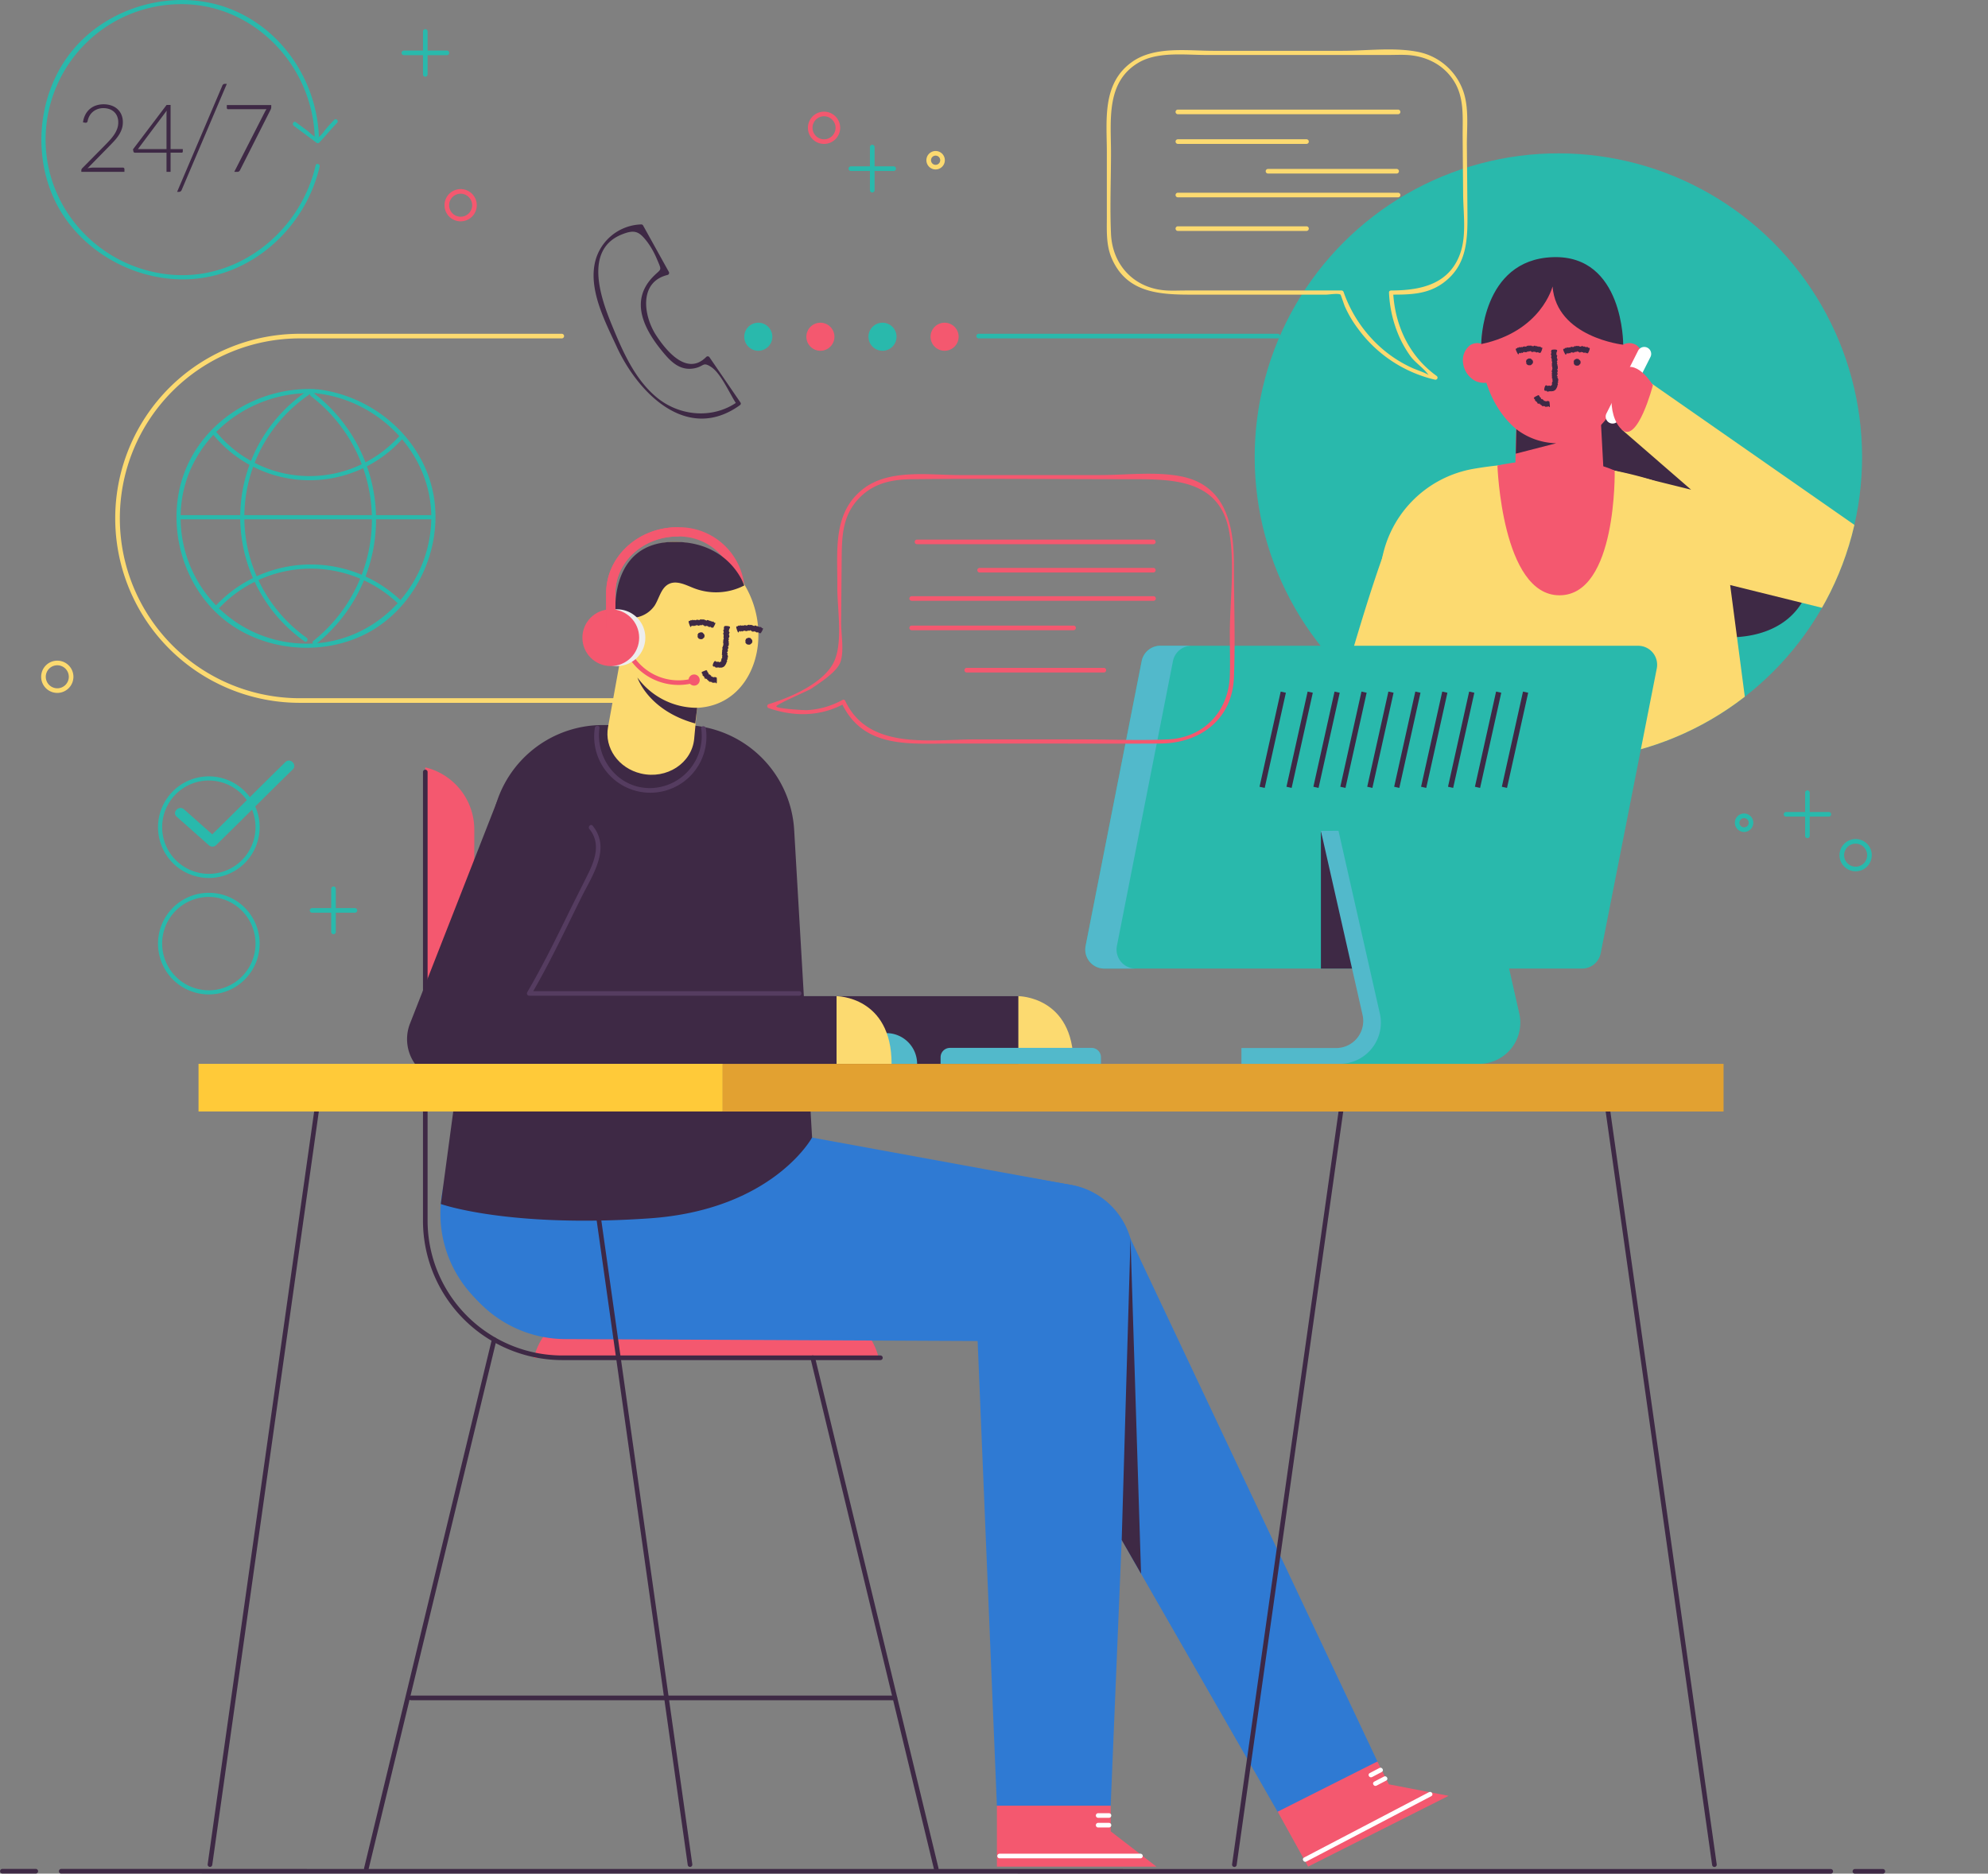 <svg height="519.588" viewBox="0 0 551.215 519.588" width="551.215" xmlns="http://www.w3.org/2000/svg" xmlns:xlink="http://www.w3.org/1999/xlink"><rect x="0" y="0" width="551.215" height="519.588" fill="#808080" stroke="none"/><clipPath id="a"><circle cx="84.218" cy="84.218" r="84.218" transform="matrix(.707 -.707 .707 .707 0 119.102)"/></clipPath><path d="m215.219 133.784-8.573-12.525a.586.586 0 0 0 -.906-.117c-5.336 5.411-11.127-1.724-13.929-6.039-3.473-5.345-4.839-14.742 3.209-16.693a.582.582 0 0 0 .345-.847l-7.146-12.877a.577.577 0 0 0 -.5-.286 13.568 13.568 0 0 0 -12.99 11.32c-1.283 7.6 3.084 15.877 6.179 22.6 5.879 12.776 19.466 26.723 34.1 16.251.6-.428.023-1.429-.582-1-6.825 4.882-16.156 4.047-22.5-1.266-6.128-5.128-9.41-12.839-12.382-20.057-3.1-7.522-7.713-20.791 2.71-25.038 3.732-1.52 4.944-.888 7.352 2.345a23.087 23.087 0 0 1 2.382 4.293c1.512 3.533 1.356 2.722-.762 4.816-7.061 6.982-2.627 15.225 3.179 21.952 2.232 2.588 4.757 4.463 8.337 3.621 2.4-.564 2.085-1.784 4.339-.313 2.811 1.834 5.237 7.65 7.143 10.436.415.614 1.415.04.995-.576z" fill="#3e2945" transform="translate(-9.913 -22.165)"/><path d="m212.736 210.409h-90.573a51.172 51.172 0 1 1 0-102.344h72.67a.641.641 0 0 1 0 1.281h-72.67a49.89 49.89 0 1 0 0 99.781h90.572a.641.641 0 1 1 0 1.281z" fill="#fcda70" transform="translate(-39.043 -15.505)"/><circle cx="84.218" cy="84.218" fill="#29B9AC" r="84.218" transform="matrix(.707 -.707 .707 .707 313.011 126.734)"/><g clip-path="url(#a)" transform="translate(313.011 7.632)"><path d="m399.947 117.939c2.337 6.394 8.076 10.969 14.144 14.055s12.671 5.013 18.737 8.1c8.155 4.153 15.445 10.718 18.62 19.3s1.447 19.264-5.554 25.16c-5.049 4.252-12.035 5.551-18.624 5.158a42.837 42.837 0 0 1 -27.906-72.884" fill="#3e2945" transform="translate(-263.085 -20.67)"/><path d="m335.745 252.121 11.71-87.825a31.265 31.265 0 0 1 25.708-26.674 107.63 107.63 0 0 1 48.384 2.8 31.249 31.249 0 0 1 22.253 25.946l11.951 91.127s-62.689 21.493-120.006-5.374z" fill="#fcda70" transform="translate(-277.545 -15.253)"/><path d="m385.1 92.08a15.15 15.15 0 0 1 4.709.354c14.369 3.35 18.74 23.85 15.137 36.418-1.994 6.957-7.436 12.876-14.508 14.147-10.344 1.858-18.691-6.144-22.049-15.694a30.554 30.554 0 0 1 .427-22.043c2.977-6.823 9.069-12.586 16.284-13.182z" fill="#f4586f" transform="translate(-268.877 -27.65)"/><path d="m372.109 119.906a5.978 5.978 0 0 1 -5.954.723 6.5 6.5 0 0 1 -3.5-4.964 5.261 5.261 0 0 1 1.943-5 3.727 3.727 0 0 1 4.987.932z" fill="#f4586f" transform="translate(-269.987 -22.567)"/><path d="m394.3 119.906a5.98 5.98 0 0 0 5.955.723 6.5 6.5 0 0 0 3.5-4.964 5.263 5.263 0 0 0 -1.941-5 3.727 3.727 0 0 0 -4.987.932z" fill="#f4586f" transform="translate(-261.067 -22.567)"/><path d="m396.8 114.393 1.621 30.161a12.27 12.27 0 0 1 -10.756 12.935 12.27 12.27 0 0 1 -13.755-12.5l.623-27.872z" fill="#f4586f" transform="translate(-266.805 -21.357)"/><g fill="#3e2945"><path d="m374.2 128.716a18.914 18.914 0 0 0 11.05 3.9l-11.207 2.884z" transform="translate(-266.767 -17.326)"/><path d="m386.339 99.612s-3.084 12.467-19.776 15.981c0 0 .012-23.354 19.776-24.1s19.589 24.28 19.589 24.28-18.486-2.041-19.589-16.161z" transform="translate(-268.872 -27.807)"/><path d="m380.408 121.69c.124-.267.2-.267.256-.268a.281.281 0 0 0 .07-.017.241.241 0 0 1 .1-.019.236.236 0 0 1 .128.1.263.263 0 0 0 .085.081.1.1 0 0 0 .046.005.237.237 0 0 0 .068-.023c.036-.018.078-.054.1-.028a.485.485 0 0 0 .137-.009l.042-.009a.459.459 0 0 1 .249-.022l.018.006a.146.146 0 0 1 .083.056c.045.05.094.091.127.074.014-.008.024-.032.035-.053l.018-.04c.044-.082.109-.068.185-.053s.088-.069.07-.136l-.006-.019c0-.01.01-.01.01-.01h.006c0-.01.012-.013.028-.013h.055a.134.134 0 0 0 .063-.01.024.024 0 0 0 .017-.027.126.126 0 0 0 -.032-.053l-.02-.027c-.019-.026.01-.045-.015-.073-.042-.046-.018-.086.005-.132l.02-.053a.513.513 0 0 0 0-.167l-.009-.106a.859.859 0 0 1 .1-.211.513.513 0 0 0 .086-.146.242.242 0 0 0 -.019-.142 1.1 1.1 0 0 1 -.026-.5.1.1 0 0 0 -.006-.078.329.329 0 0 0 -.054-.047.276.276 0 0 1 -.081-.077.149.149 0 0 1 -.008-.1l.011-.147.008-.161v-.051a.235.235 0 0 0 -.013-.119.357.357 0 0 1 -.037-.215.409.409 0 0 1 .027-.078.3.3 0 0 0 .026-.085.346.346 0 0 0 -.041-.168.251.251 0 0 1 0-.283l.042-.046c.028-.027.054-.054.055-.077a.2.2 0 0 0 -.054-.086.4.4 0 0 1 -.064-.388l.047-.176.056-.21.031-.158.029-.144a.2.2 0 0 0 .005-.117l-.018-.046a.326.326 0 0 1 -.031-.095.323.323 0 0 1 .014-.119.2.2 0 0 0 0-.152.34.34 0 0 0 -.061-.07c-.04-.04-.083-.082-.086-.129a.251.251 0 0 1 .042-.109l.02-.033a.178.178 0 0 0 .012-.16l-.014-.026a.172.172 0 0 1 -.023-.063v-.133a.587.587 0 0 1 .05-.314.437.437 0 0 0 -.031-.391.523.523 0 0 1 -.049-.379.29.29 0 0 0 -.019-.245.311.311 0 0 1 -.028-.15.326.326 0 0 0 -.013-.11.461.461 0 0 0 -.063-.106.388.388 0 0 1 -.077-.15.3.3 0 0 1 .058-.182.225.225 0 0 0 .031-.077l.014-.046a.268.268 0 0 0 -.017-.213l-.045-.094a.781.781 0 0 1 -.077-.188.416.416 0 0 1 .126-.366c.041-.046 0-.133-.024-.2a.47.47 0 0 1 -.029-.079.717.717 0 0 1 .01-.359l.019-.095c.01-.07.028-.2.455-.255l.216-.019a3.514 3.514 0 0 1 .486.006c.34.032.4.126.431.17a.245.245 0 0 1 .037.185.77.77 0 0 1 -.077.21l-.059.133-.049.127a.072.072 0 0 0 0 .056l.009.051a.823.823 0 0 1 -.023.136.68.68 0 0 0 -.022.14.7.7 0 0 0 .07.268.156.156 0 0 0 .05.076l.033.024.045.032a.132.132 0 0 1 .028.169l-.014.049-.054.217-.005.021a.607.607 0 0 0 .079.459.316.316 0 0 1 .087.191.216.216 0 0 1 -.006.064l-.021.049c-.014.033-.029.065-.015.091a.174.174 0 0 1 -.032.172.353.353 0 0 1 -.056.072.332.332 0 0 0 -.047.059c-.038.065.005.131.051.2a.255.255 0 0 1 .067.211.345.345 0 0 1 -.051.09l-.036.056a.172.172 0 0 0 0 .145.274.274 0 0 0 .041.068.271.271 0 0 1 .051.094c.024.1.005.21.036.314a1.907 1.907 0 0 1 .086.8v.044a.465.465 0 0 1 -.027.141.2.2 0 0 1 -.07.061l-.031.021a.132.132 0 0 0 -.043.076.279.279 0 0 0 .084.176.369.369 0 0 1 .1.177.32.32 0 0 1 -.051.161l-.013.022a1.1 1.1 0 0 0 -.073.215l-.038.133c-.01.029.017.063.046.1l.038.05a.2.2 0 0 1 .032.192.386.386 0 0 0 -.035.129c-.005.053-.01.1-.109.205-.07.076-.12.129-.01.183a.228.228 0 0 1 .155.19.434.434 0 0 1 -.029.141.221.221 0 0 0 -.006.2 1.042 1.042 0 0 1 .223.752.247.247 0 0 1 -.074.108c-.035.036-.068.069-.059.1a.278.278 0 0 0 .064.094c.05.055.1.111.067.181a.393.393 0 0 1 -.1.109.59.59 0 0 0 -.069.067c-.051.069-.013.141.026.226a.378.378 0 0 1 .045.215.453.453 0 0 1 -.068.146.566.566 0 0 0 -.058.1.144.144 0 0 0 -.012.106.2.2 0 0 1 -.015.149 4.377 4.377 0 0 1 -.269.6l-.045.086a1.234 1.234 0 0 1 -.47.478l-.037.021a1.4 1.4 0 0 1 -.551.191.162.162 0 0 1 -.094-.038.068.068 0 0 0 -.052 0 .442.442 0 0 0 -.062.038.2.2 0 0 1 -.245.022l-.041-.017a.313.313 0 0 0 -.165 0l-.391.063-.105.026a.386.386 0 0 1 -.283 0 .393.393 0 0 1 -.088-.062.48.48 0 0 1 -.032-.044c-.018-.029-.032-.031-.041-.045-.038-.059-.1-.056-.16-.055h-.033a.462.462 0 0 0 -.092.01.339.339 0 0 1 -.147 0 .28.28 0 0 1 -.147-.109l-.015-.018c-.038-.045-.09-.106-.073-.31a2.485 2.485 0 0 1 .1-.507 2.115 2.115 0 0 1 .107-.297z" transform="translate(-265.037 -22.177)"/><path d="m378.949 121.459c.264-.12.291-.114.314-.108a.135.135 0 0 0 .04 0c.023 0 .045-.005.053 0s-.012.04-.036.07a.144.144 0 0 0 -.036.058l.01.012a.236.236 0 0 0 .041 0c.024 0 .068-.017.055 0a.1.1 0 0 0 .049.024l.019.005c.042.012.085.023.077.069v.012a.129.129 0 0 1 -.032.069c-.035.047-.063.091-.046.1a.117.117 0 0 0 .046-.008l.035-.009c.072-.013.06.038.041.1s.046.046.113.031l.019-.005c.009 0 .009.012.009.012v.006c.01 0 .013.015.009.032l-.019.053a.389.389 0 0 0 -.018.056c0 .012 0 .019.01.02a.136.136 0 0 0 .051-.015l.027-.01c.027-.01.019.017.049 0 .049-.022.049.006.05.033v.027a.078.078 0 0 0 .042.038l.028.018a.348.348 0 0 1 -.023.12.319.319 0 0 0 -.024.1c0 .019.018.017.041.015a.11.11 0 0 1 .12.082c0 .01.006.019.021.01l.042-.035a.376.376 0 0 1 .063-.051c.015-.008.02 0 .024.013l.024.037a.171.171 0 0 0 .029.037l.01.01c.008.009.015.018.033.01s.059-.023.068.005a.256.256 0 0 1 0 .036.109.109 0 0 0 .005.038c.01.014.033 0 .058-.006.04-.017.079-.037.065.047l-.009.045a.4.4 0 0 0 -.008.062.2.2 0 0 0 .045-.035c.086-.081.106-.04.122.005l.022.069.031.081.028.053.027.047c.006.015.013.029.028.022l.019-.01a.068.068 0 0 1 .035-.014c.013 0 .021.014.028.028s.019.037.041.017l.04-.049c.023-.033.047-.069.061-.065a.1.1 0 0 1 .014.053v.024c.006.036.019.045.04.032l.01-.01a.079.079 0 0 1 .023-.015l.035.014c.028.006.058.014.073.081.019.083.067.049.115.01s.086-.073.114-.015c.017.036.042.036.072 0a.035.035 0 0 1 .045-.014.031.031 0 0 0 .032-.006.265.265 0 0 0 .037-.055c.018-.032.035-.063.049-.068s.032.035.044.069a.076.076 0 0 0 .018.035l.012.018c.015.027.035.027.06 0l.027-.042a.259.259 0 0 1 .054-.069c.033-.02.064.027.1.141.013.041.038.01.055-.018a.278.278 0 0 1 .021-.03c.037-.031.064-.009.1.018l.028.02c.021.01.058.032.118.456.009.065.018.136.028.217.017.178.033.345.046.482.019.337-.017.4-.035.428s-.046.047-.078.036a.273.273 0 0 1 -.095-.078l-.059-.059-.055-.053c-.008-.01-.015 0-.023 0a.072.072 0 0 1 -.022.008.17.17 0 0 1 -.056-.029.147.147 0 0 0 -.058-.027c-.037-.006-.074.027-.113.059a.089.089 0 0 0 -.035.046l-.013.032-.017.044c-.028.064-.053.038-.073.017l-.021-.018a.814.814 0 0 1 -.086-.069l-.008-.006a.144.144 0 0 0 -.2.042c-.035.047-.067.069-.094.065a.046.046 0 0 1 -.026-.014l-.017-.024c-.012-.019-.022-.036-.035-.024-.028.022-.049-.012-.065-.051l-.018-.063-.014-.054c-.018-.042-.053-.01-.091.026s-.076.069-.1.037a.186.186 0 0 1 -.023-.063l-.014-.042a.037.037 0 0 0 -.055-.023.181.181 0 0 0 -.038.031.139.139 0 0 1 -.051.036c-.047.008-.083-.028-.133-.017a.344.344 0 0 1 -.34-.06l-.015-.012a.107.107 0 0 1 -.042-.053.2.2 0 0 1 .005-.076v-.032c0-.028 0-.046-.01-.054s-.056.012-.1.044-.081.058-.105.049-.029-.045-.036-.081v-.017a.417.417 0 0 0 -.044-.111l-.028-.063c-.006-.015-.029 0-.056.021l-.036.022c-.036.018-.073.027-.082-.018a.11.11 0 0 0 -.026-.06c-.015-.017-.03-.032-.013-.141.011-.078.022-.132-.054-.053s-.119.1-.146.085a.1.1 0 0 1 -.028-.06c-.01-.038-.018-.073-.059-.056-.2.081-.328.067-.372-.029a.181.181 0 0 1 .013-.09c.012-.037.023-.072.008-.074a.174.174 0 0 0 -.069.022c-.049.022-.1.044-.1 0a.393.393 0 0 1 .037-.106l.028-.069c.017-.056-.028-.045-.077-.033s-.076.015-.09-.005a.133.133 0 0 1 0-.07.187.187 0 0 0 0-.051c0-.017-.013-.021-.031-.013s-.037 0-.045-.013a.245.245 0 0 0 -.135-.108l-.028-.006a.214.214 0 0 1 -.15-.1l-.005-.009a.321.321 0 0 1 -.058-.168.147.147 0 0 1 .036-.058.014.014 0 0 0 0-.019h-.031c-.017 0-.033 0-.041-.009s0-.037.015-.065l.01-.022a.037.037 0 0 0 -.012-.054.35.35 0 0 0 -.122-.07l-.046-.01c-.044-.008-.091-.018-.081-.064a.169.169 0 0 1 .022-.053l.024-.032a.245.245 0 0 0 .022-.035c.035-.041.01-.053-.013-.064l-.013-.006a.161.161 0 0 0 -.044-.013c-.026-.005-.053-.012-.06-.028s0-.05.026-.09l.008-.013c.02-.033.047-.078.218-.182.137-.083.293-.168.452-.249z" transform="translate(-265.666 -19.4)"/><path d="m376.475 114.295a.688.688 0 1 0 .716-.659.689.689 0 0 0 -.716.659z" transform="translate(-266.083 -21.57)"/><path d="m376.367 114.341c-.1-.026-.105-.062-.108-.09l-.006-.033a.115.115 0 0 1 -.006-.05.129.129 0 0 1 .044-.07.224.224 0 0 0 .036-.044l.008-.023v-.037c0-.021-.005-.046.009-.056l.033-.079.012-.024a.343.343 0 0 1 .108-.149l.013-.009a.12.12 0 0 1 .064-.029.153.153 0 0 0 .087-.026.129.129 0 0 0 .023-.033l.013-.023a.208.208 0 0 1 .156-.07.335.335 0 0 0 .151-.072l.015-.009a.042.042 0 0 1 .024-.005h.012a.115.115 0 0 1 .051 0l.045.013.047.015a.061.061 0 0 0 .033 0 .194.194 0 0 0 .042-.017l.022-.008c.02-.006.041 0 .063 0a.127.127 0 0 1 .1.015l.032.015.094.031.054.019a.294.294 0 0 1 .07.079.267.267 0 0 0 .036.063.175.175 0 0 0 .053.033.352.352 0 0 1 .156.152.063.063 0 0 0 .023.028l.027.006a.093.093 0 0 1 .044.015.082.082 0 0 1 .024.037l.026.063.026.069.008.023a.127.127 0 0 0 .019.05.165.165 0 0 1 .033.095v.036l-.005.04a.251.251 0 0 0 .018.076.122.122 0 0 1 -.009.128l-.017.018a.1.1 0 0 0 -.026.031.12.12 0 0 0 .01.041.178.178 0 0 1 -.032.174l-.05.063-.064.069-.049.049-.049.04a.142.142 0 0 0 -.035.033l-.01.019-.022.036a.147.147 0 0 1 -.044.027.131.131 0 0 0 -.051.038.149.149 0 0 0 -.014.036.1.1 0 0 1 -.035.055.124.124 0 0 1 -.05.008h-.017a.1.1 0 0 0 -.067.022l-.008.009a.076.076 0 0 1 -.024.017l-.054.015a.237.237 0 0 1 -.137.005.291.291 0 0 0 -.168.012.218.218 0 0 1 -.165-.012.172.172 0 0 0 -.1-.028.16.16 0 0 1 -.065-.018.373.373 0 0 0 -.045-.019.237.237 0 0 0 -.053 0 .185.185 0 0 1 -.073-.017.125.125 0 0 1 -.052-.069.164.164 0 0 0 -.018-.029l-.013-.018a.17.17 0 0 0 -.068-.067l-.04-.023a.279.279 0 0 1 -.072-.056.182.182 0 0 1 -.037-.168c.007-.024-.02-.054-.037-.079l-.021-.032a.283.283 0 0 1 -.024-.159v-.042c0-.031.012-.092.163-.1h.078l.172.014c.12.014.141.029.151.037s.018.018.014.031a.172.172 0 0 1 -.023.042.106.106 0 0 0 -.014.029l-.01.031.005.01.006.008v.029a.058.058 0 0 0 .055.064.033.033 0 0 0 .023 0h.012l.015-.005c.026-.008.027 0 .028.017v.01l.018.042a.064.064 0 0 0 .087.022.061.061 0 0 1 .041-.015l.009.006.006.01c0 .008.008.014.013.01s.019.005.028.019l.012.022.009.019c.012.017.027 0 .041-.015s.024-.031.038-.023a.076.076 0 0 1 .019.017l.013.012a.023.023 0 0 0 .029 0l.009-.018.012-.022c.017-.013.038-.013.05-.031a.322.322 0 0 1 .1-.1l.006-.005a.107.107 0 0 1 .024-.013.066.066 0 0 1 .028.006h.01a.032.032 0 0 0 .023 0c.009-.008 0-.027-.008-.044s-.019-.033-.015-.044.017-.014.028-.021h.006a.1.1 0 0 0 .037-.033l.021-.024c0-.006 0-.014-.013-.022l-.013-.012c-.009-.012-.021-.024-.008-.038a.036.036 0 0 0 .012-.026c0-.01.005-.019.036-.047s.039-.038 0-.04-.058-.008-.063-.022a.051.051 0 0 1 0-.031c0-.017 0-.032-.014-.037-.087-.021-.127-.027-.145-.065a.081.081 0 0 1 0-.033c0-.014 0-.027 0-.028a.048.048 0 0 0 -.027.008c-.018.009-.035.021-.038 0a.2.2 0 0 1 0-.041v-.027c0-.023-.022-.014-.04 0s-.026.015-.036.012a.057.057 0 0 1 -.018-.023.1.1 0 0 0 -.014-.017.011.011 0 0 0 -.017 0 .015.015 0 0 1 -.021.005.125.125 0 0 0 -.081.013l-.01.008a.153.153 0 0 1 -.072.036h-.005a.313.313 0 0 1 -.076.017l-.023-.013h-.008l-.005.013-.005.017c-.005.005-.017 0-.029 0h-.01a.024.024 0 0 0 -.023.014.142.142 0 0 0 -.026.064v.021c0 .019 0 .037-.014.046l-.023.006h-.014-.015c-.019 0-.021.015-.019.028v.006l.006.02a.065.065 0 0 1 .007.029c0 .012-.013.02-.031.029h-.005c-.012.009-.029.022-.1.027a1.256 1.256 0 0 1 -.185 0 .688.688 0 0 1 -.108-.017z" transform="translate(-266.147 -21.636)"/><path d="m381.342 111.6c.086-.287.053-.323.026-.35a.174.174 0 0 1 -.024-.049.143.143 0 0 0 -.041-.064c-.031-.015-.074.006-.117.031a.192.192 0 0 1 -.085.033.043.043 0 0 1 -.028-.014.217.217 0 0 1 -.029-.051c-.013-.031-.024-.081-.051-.065a.381.381 0 0 1 -.094-.059l-.027-.022a.3.3 0 0 0 -.211-.094h-.021a.129.129 0 0 0 -.1.041c-.054.047-.1.088-.133.072a.152.152 0 0 1 -.035-.054l-.022-.04c-.055-.082-.138-.06-.218-.026s-.132-.032-.191-.108l-.017-.022a.03.03 0 0 0 -.032-.006h-.014a.078.078 0 0 0 -.065 0 .34.34 0 0 0 -.063.04.391.391 0 0 1 -.069.04.047.047 0 0 1 -.044 0 .188.188 0 0 1 -.045-.059l-.021-.031c-.022-.029-.053-.008-.073-.042-.035-.058-.081-.042-.126-.029l-.046.012a.327.327 0 0 1 -.122-.019l-.07-.017a.4.4 0 0 0 -.138.1.375.375 0 0 1 -.094.086c-.026.013-.049 0-.081-.022a.331.331 0 0 0 -.288-.031c-.017.005-.033.01-.046-.006a.382.382 0 0 1 -.024-.055.238.238 0 0 0 -.042-.083.053.053 0 0 0 -.056-.005l-.087.013a.463.463 0 0 1 -.094.009h-.031a.089.089 0 0 1 -.069-.009.131.131 0 0 0 -.126-.031.255.255 0 0 0 -.045.031.176.176 0 0 1 -.05.031c-.031.008-.063-.013-.1-.036-.054-.036-.111-.076-.165.015l-.024.046c-.014.031-.028.06-.041.063s-.028-.017-.053-.05a.153.153 0 0 0 -.229-.04l-.1.063-.114.077-.085.047-.078.044a.066.066 0 0 1 -.065.017l-.028-.015a.161.161 0 0 0 -.058-.022.12.12 0 0 0 -.065.029c-.028.019-.054.04-.086.015a.28.28 0 0 1 -.049-.053c-.031-.037-.061-.076-.088-.073a.137.137 0 0 0 -.055.056l-.014.026a.066.066 0 0 1 -.088.032l-.017-.012a.082.082 0 0 0 -.04-.015l-.072.021a.214.214 0 0 0 -.164.1c-.055.091-.136.059-.224.028s-.161-.051-.22.021a.107.107 0 0 1 -.141.024.11.11 0 0 0 -.09 0 .119.119 0 0 1 -.064.01.322.322 0 0 1 -.078-.04.2.2 0 0 0 -.106-.045c-.04.006-.064.054-.081.1a.142.142 0 0 1 -.031.045l-.021.024a.1.1 0 0 1 -.122.029l-.065-.022a.347.347 0 0 0 -.131-.029c-.074 0-.126.076-.147.208-.009.051-.07.033-.114.026a.181.181 0 0 0 -.054-.008.25.25 0 0 0 -.182.105l-.042.044c-.031.027-.092.079.074.491l.088.206.22.451c.167.309.233.346.265.364a.068.068 0 0 0 .094-.006.364.364 0 0 0 .056-.12l.033-.085.036-.077c0-.012.015-.009.026-.008h.036a.239.239 0 0 0 .052-.05.18.18 0 0 1 .054-.05.2.2 0 0 1 .145.013.1.1 0 0 1 .051.032l.023.028.029.037c.049.055.068.026.085 0l.017-.023.081-.091.006-.009a.164.164 0 0 1 .232 0c.046.045.083.064.112.056a.051.051 0 0 0 .027-.017l.017-.028c.012-.019.02-.04.037-.029.032.021.052-.015.07-.058l.018-.069.014-.058c.021-.049.064-.013.108.024s.083.072.114.04a.233.233 0 0 0 .029-.064l.019-.045a.048.048 0 0 1 .068-.023.2.2 0 0 1 .04.032.133.133 0 0 0 .054.04c.054.013.1-.018.155 0a.49.49 0 0 0 .39.005l.02-.008a.122.122 0 0 0 .063-.04.23.23 0 0 0 .022-.078l.006-.032a.078.078 0 0 1 .031-.051c.027-.012.06.028.094.072s.064.085.095.086.049-.031.072-.063l.01-.014a.389.389 0 0 1 .1-.088l.064-.049c.013-.013.031.013.049.041l.027.036c.028.031.061.062.095.026a.122.122 0 0 1 .062-.041c.026-.008.047-.014.1-.12.037-.076.064-.129.091-.018s.054.151.092.154a.123.123 0 0 0 .069-.033c.035-.024.068-.047.1-.008.137.194.245.261.354.226.018-.006.037-.041.058-.076s.04-.069.054-.059a.162.162 0 0 1 .04.067c.022.051.044.1.078.069a.405.405 0 0 0 .06-.1l.038-.068c.036-.049.063-.005.09.042s.042.073.072.07.041-.024.063-.045a.22.22 0 0 1 .045-.037c.017-.008.027 0 .035.018s.026.032.043.029a.321.321 0 0 1 .192.064l.023.022a.286.286 0 0 0 .188.085h.013a.4.4 0 0 0 .2-.013c.012 0 .024-.028.044-.058a.017.017 0 0 1 .021-.006.082.082 0 0 1 .018.028c.008.017.017.032.028.036s.04-.015.064-.04l.021-.018a.046.046 0 0 1 .064 0 .454.454 0 0 1 .126.105l.028.045c.024.042.049.086.1.064a.234.234 0 0 0 .054-.035l.027-.031c.018-.02.023-.018.032-.028.037-.042.058-.018.077.005l.01.013a.184.184 0 0 1 .026.045c.013.027.026.054.046.06s.059-.005.1-.037l.014-.01c.035-.023.082-.056.177-.242.076-.149.151-.316.218-.488z" transform="translate(-266.767 -22.423)"/><path d="m386.778 114.374a.688.688 0 1 0 .716-.659.688.688 0 0 0 -.716.659z" transform="translate(-263.183 -21.548)"/><path d="m386.67 114.42c-.1-.026-.105-.061-.108-.088l-.008-.035a.133.133 0 0 1 -.005-.05.131.131 0 0 1 .042-.07.233.233 0 0 0 .037-.044l.008-.023v-.037c0-.02-.005-.046.01-.056l.033-.079.01-.024a.345.345 0 0 1 .109-.149l.013-.009a.115.115 0 0 1 .064-.028.167.167 0 0 0 .087-.027.117.117 0 0 0 .022-.032l.014-.023a.2.2 0 0 1 .156-.072.315.315 0 0 0 .151-.072l.015-.009a.04.04 0 0 1 .024-.005h.012a.115.115 0 0 1 .051 0l.045.013.047.017a.073.073 0 0 0 .033 0 .277.277 0 0 0 .042-.015l.021-.009c.022-.006.042.005.064 0a.135.135 0 0 1 .1.015l.033.015.094.031.054.021a.289.289 0 0 1 .069.079.356.356 0 0 0 .036.062.207.207 0 0 0 .054.033.355.355 0 0 1 .156.154.065.065 0 0 0 .022.027l.028.006a.147.147 0 0 1 .044.015.074.074 0 0 1 .023.038l.027.062.024.069.008.023a.162.162 0 0 0 .021.051.172.172 0 0 1 .033.094v.037l-.006.038a.287.287 0 0 0 .019.076.125.125 0 0 1 -.009.128l-.018.018a.093.093 0 0 0 -.024.031.115.115 0 0 0 .01.041.181.181 0 0 1 -.033.174l-.049.064-.065.069-.049.047-.047.04a.112.112 0 0 0 -.035.035l-.01.018-.022.036a.138.138 0 0 1 -.044.027.135.135 0 0 0 -.052.04.179.179 0 0 0 -.013.035.093.093 0 0 1 -.036.055.122.122 0 0 1 -.049.009h-.017a.1.1 0 0 0 -.067.023l-.009.009a.056.056 0 0 1 -.023.015l-.054.015a.231.231 0 0 1 -.138.005.278.278 0 0 0 -.167.013.218.218 0 0 1 -.165-.013.182.182 0 0 0 -.105-.027.144.144 0 0 1 -.064-.019c-.015-.005-.029-.014-.045-.018a.241.241 0 0 0 -.054-.005.174.174 0 0 1 -.073-.017.13.13 0 0 1 -.051-.068.106.106 0 0 0 -.019-.031l-.012-.018a.166.166 0 0 0 -.069-.067l-.038-.023a.259.259 0 0 1 -.072-.056.18.18 0 0 1 -.037-.167c.006-.024-.022-.055-.038-.081l-.019-.031a.288.288 0 0 1 -.024-.16v-.042c0-.031.01-.091.163-.1h.077l.173.013c.12.015.141.029.151.037a.027.027 0 0 1 .014.032.2.2 0 0 1 -.023.041.151.151 0 0 0 -.014.029l-.012.031.005.01.006.009v.029a.131.131 0 0 0 .006.031.082.082 0 0 0 .05.032.032.032 0 0 0 .023 0h.012l.015-.006c.024-.008.026 0 .027.017v.01l.018.042a.061.061 0 0 0 .086.022.056.056 0 0 1 .042-.014l.009.006.005.01c0 .008.009.013.014.009s.019.006.028.019l.01.022.01.019c.012.017.027 0 .041-.015s.024-.031.038-.023a.078.078 0 0 1 .019.018l.013.01a.023.023 0 0 0 .029 0l.009-.017.012-.022c.015-.014.037-.013.05-.032a.309.309 0 0 1 .1-.1l.006-.005a.061.061 0 0 1 .024-.012.08.08 0 0 1 .027.005h.012a.041.041 0 0 0 .023 0c.008-.009 0-.028-.008-.045s-.019-.033-.015-.044.015-.014.028-.021h.006a.094.094 0 0 0 .037-.033l.02-.024c0-.005-.005-.014-.014-.022l-.012-.012c-.009-.012-.022-.024-.009-.037a.041.041 0 0 0 .013-.027c0-.01.005-.018.036-.046s.037-.038 0-.041-.056-.008-.061-.022a.063.063 0 0 1 0-.031c0-.017 0-.032-.015-.037-.086-.019-.126-.027-.144-.064 0-.006 0-.021 0-.035s0-.027 0-.028a.046.046 0 0 0 -.027.008c-.018.009-.036.021-.038 0a.2.2 0 0 1 0-.041v-.028c0-.023-.023-.014-.04 0s-.026.015-.036.012-.013-.013-.019-.022a.036.036 0 0 0 -.013-.017c-.006-.005-.012 0-.017 0a.015.015 0 0 1 -.02.005.124.124 0 0 0 -.081.013l-.01.008a.161.161 0 0 1 -.072.037h-.005a.313.313 0 0 1 -.077.015l-.022-.012h-.009v.012l-.006.018c-.005 0-.015 0-.028 0h-.01c-.012 0-.018.005-.024.013a.158.158 0 0 0 -.026.064v.022c0 .018.005.036-.013.045l-.023.006h-.014-.015c-.02 0-.02.015-.019.028v.008l.005.019a.052.052 0 0 1 .006.029c0 .012-.013.02-.03.029h-.005a.17.17 0 0 1 -.1.027 1.084 1.084 0 0 1 -.183 0 .569.569 0 0 1 -.112-.01z" transform="translate(-263.248 -21.613)"/><path d="m391.606 111.682c.085-.287.051-.322.026-.35a.173.173 0 0 1 -.026-.049.131.131 0 0 0 -.04-.064c-.031-.017-.074.006-.117.031a.2.2 0 0 1 -.085.033.046.046 0 0 1 -.028-.014.217.217 0 0 1 -.029-.051c-.014-.031-.026-.081-.051-.065a.38.38 0 0 1 -.094-.059l-.028-.022a.293.293 0 0 0 -.21-.094h-.021a.132.132 0 0 0 -.1.041c-.052.047-.1.088-.132.072a.135.135 0 0 1 -.035-.054l-.022-.04c-.055-.082-.138-.06-.218-.026s-.132-.032-.191-.108l-.018-.022a.028.028 0 0 0 -.031-.006h-.014a.078.078 0 0 0 -.065 0 .5.5 0 0 0 -.064.038.3.3 0 0 1 -.068.041.047.047 0 0 1 -.044 0 .186.186 0 0 1 -.045-.059l-.021-.031c-.022-.029-.054-.008-.074-.042-.033-.058-.079-.042-.124-.029l-.046.012a.339.339 0 0 1 -.123-.019l-.07-.017a.383.383 0 0 0 -.137.1.374.374 0 0 1 -.094.086c-.026.013-.049 0-.081-.022a.332.332 0 0 0 -.288-.031c-.018.005-.033.01-.046-.006a.286.286 0 0 1 -.024-.055.261.261 0 0 0 -.042-.083.053.053 0 0 0 -.058-.005l-.086.013a.473.473 0 0 1 -.095.009h-.03a.088.088 0 0 1 -.069-.009.128.128 0 0 0 -.126-.031.313.313 0 0 0 -.046.031.173.173 0 0 1 -.049.031.135.135 0 0 1 -.1-.036c-.054-.036-.11-.076-.164.015l-.024.046c-.015.031-.028.06-.042.063s-.027-.017-.052-.05a.153.153 0 0 0 -.229-.04l-.1.063-.114.077-.086.047-.077.044a.066.066 0 0 1 -.065.017l-.028-.015a.17.17 0 0 0 -.058-.022.12.12 0 0 0 -.065.029c-.028.019-.055.04-.086.015a.336.336 0 0 1 -.05-.053c-.029-.037-.06-.076-.088-.073a.135.135 0 0 0 -.054.056l-.015.026a.064.064 0 0 1 -.087.032l-.018-.012a.077.077 0 0 0 -.04-.015l-.07.021a.214.214 0 0 0 -.164.1c-.056.091-.137.059-.224.028s-.161-.051-.22.021a.105.105 0 0 1 -.141.023.118.118 0 0 0 -.091 0 .115.115 0 0 1 -.063.01.282.282 0 0 1 -.078-.04.2.2 0 0 0 -.106-.045c-.04.006-.064.054-.081.1a.126.126 0 0 1 -.032.045l-.02.024c-.026.037-.064.045-.12.029l-.067-.022a.336.336 0 0 0 -.129-.029c-.074 0-.126.074-.147.208-.009.051-.07.033-.114.026a.186.186 0 0 0 -.054-.008.245.245 0 0 0 -.182.105l-.042.044c-.032.027-.092.079.073.491l.09.206.22.45c.167.31.232.347.264.365a.07.07 0 0 0 .095-.006.364.364 0 0 0 .056-.12l.033-.085.035-.076c.005-.014.017-.01.027-.009h.026a.21.21 0 0 0 .051-.05.138.138 0 0 1 .2-.037.1.1 0 0 1 .051.032l.022.028.031.037c.049.055.068.024.085 0l.017-.023.079-.091.008-.009a.164.164 0 0 1 .232 0c.045.045.082.064.112.056a.055.055 0 0 0 .027-.017l.017-.027c.01-.02.021-.041.036-.029.033.019.052-.017.07-.059l.018-.069.015-.058c.02-.049.063-.013.106.024s.085.072.114.04a.2.2 0 0 0 .031-.064l.019-.045a.046.046 0 0 1 .067-.023.171.171 0 0 1 .041.032.125.125 0 0 0 .054.04c.054.013.1-.018.155 0a.49.49 0 0 0 .39.005l.02-.008a.132.132 0 0 0 .063-.04.235.235 0 0 0 .021-.078l.006-.032c.009-.028.019-.046.032-.051s.06.028.094.072.064.085.094.085.05-.029.073-.063l.01-.013a.42.42 0 0 1 .1-.09l.063-.047c.014-.013.032.013.05.041l.027.036c.028.031.062.062.095.026a.123.123 0 0 1 .062-.041c.026-.008.047-.014.1-.12.036-.076.064-.129.091-.018s.054.151.092.154a.123.123 0 0 0 .07-.033c.035-.024.068-.047.1-.008.137.192.243.261.354.226.018-.006.037-.04.058-.076s.038-.069.054-.059a.161.161 0 0 1 .04.067c.022.051.044.1.078.069a.4.4 0 0 0 .06-.1l.038-.068c.036-.049.063-.005.09.042s.042.073.072.07.04-.024.062-.045a.225.225 0 0 1 .046-.037c.017-.008.027 0 .035.018s.024.032.044.029a.315.315 0 0 1 .191.064l.024.022a.286.286 0 0 0 .188.085h.013a.416.416 0 0 0 .2-.013c.012-.005.024-.028.042-.058a.019.019 0 0 1 .022-.006.107.107 0 0 1 .018.028c.008.017.017.032.028.036s.04-.015.064-.04l.019-.018a.048.048 0 0 1 .064 0 .467.467 0 0 1 .127.106l.028.044c.024.044.049.087.1.065a.2.2 0 0 0 .052-.035l.028-.031c.018-.021.023-.018.032-.028.037-.042.058-.018.076.005l.012.013a.165.165 0 0 1 .026.045c.013.027.026.054.046.06s.059-.005.1-.037l.013-.009c.035-.024.083-.058.177-.243.076-.149.152-.317.219-.488z" transform="translate(-263.879 -22.401)"/></g><path d="m395.409 132.166a1.924 1.924 0 0 1 -1.714-2.788l8.785-17.418a1.922 1.922 0 0 1 3.432 1.731l-8.785 17.417a1.921 1.921 0 0 1 -1.718 1.058z" fill="#fff" transform="translate(-261.294 -22.339)"/><path d="m402.5 131.633 55.611 48.249 10.142-20.065-76.527-18.954a11.533 11.533 0 1 0 -5.546 22.389l76.528 18.954.522.132a11.421 11.421 0 0 0 9.622-20.2l-62.2-43.356z" fill="#fcda70" transform="translate(-265.815 -20.121)"/><path d="m406.235 120.313s-3.994-6.793-8.04-4.676-4.923 13.021-.564 17 8.604-12.324 8.604-12.324z" fill="#f4586f" transform="translate(-260.942 -21.122)"/><path d="m376.821 160.167c-2.437 9.638-5.428 19.109-8.539 28.533-1.548 4.716-3.2 9.4-4.854 14.073l-.618 1.754-.7 1.724-1.4 3.444-2.794 6.889q-5.62 13.766-11.514 27.421c-3.963 9.092-7.967 18.162-12.243 27.123a7.964 7.964 0 0 1 -14.859-5.538c2.609-9.522 5.49-18.936 8.413-28.329q4.442-14.068 9.14-28.03l2.369-6.975 1.185-3.487.588-1.744.5-1.771c1.316-4.727 2.633-9.452 4.054-14.142 2.829-9.384 5.779-18.722 9.281-27.893v-.008a11.552 11.552 0 0 1 21.992 6.954z" fill="#fcda70" transform="translate(-282.253 -12.523)"/><path d="m370.069 136.922s1.2 36 17.192 36 15.318-34.548 15.318-34.548-10.657-5.804-32.51-1.452z" fill="#f4586f" transform="translate(-267.885 -15.472)"/></g><path d="m288.574 288.962h-75.733a11.807 11.807 0 0 1 -11.485-9.076l-.3-1.273-12.856-54.382a17.712 17.712 0 0 1 34.473-8.154 18.736 18.736 0 0 1 .47 3.606l1.486 55.862-11.788-10.345h75.734z" fill="#3e2945" transform="translate(-6.193 11.053)"/><path d="m266.424 251.414s15.259 0 15.259 18.77h-15.259z" fill="#fcda70" transform="translate(15.957 24.836)"/><path d="m138.083 201.9a17.751 17.751 0 0 1 13.59 17.257v47.843a17.753 17.753 0 0 1 -12.836 17.058l-.753.217z" fill="#f4586f" transform="translate(-20.162 10.901)"/><path d="m161.593 332.656a17.754 17.754 0 0 1 17.258-13.589h61.061a17.751 17.751 0 0 1 17.057 12.833l.218.753z" fill="#f4586f" transform="translate(-13.545 43.876)"/><path d="m264.442 366.125h-88.226a38.678 38.678 0 0 1 -38.634-38.634v-124.43a.641.641 0 1 1 1.281 0v124.43a37.4 37.4 0 0 0 37.352 37.352h88.226a.641.641 0 0 1 0 1.281z" fill="#3e2945" transform="translate(-20.303 11.048)"/><path d="m125.47 473.223a.7.7 0 0 1 -.152-.018.641.641 0 0 1 -.472-.774l35.447-146.7a.641.641 0 0 1 1.246.3l-35.447 146.7a.641.641 0 0 1 -.622.492z" fill="#3e2945" transform="translate(-23.892 45.614)"/><path d="m256.3 472.117a.641.641 0 0 1 -.623-.491l-34.24-141.664a.641.641 0 1 1 1.246-.3l34.24 141.663a.641.641 0 0 1 -.472.774.682.682 0 0 1 -.151.018z" fill="#3e2945" transform="translate(3.291 46.72)"/><path d="m269.325 404.061h-134.225a.641.641 0 0 1 0-1.281h134.225a.641.641 0 0 1 0 1.281z" fill="#3e2945" transform="translate(-21.182 67.435)"/><path d="m295.654 469.982-6.248-150.712 19.862 21.917-135.133-2.1a33.3 33.3 0 1 1 1.037-66.6 35.967 35.967 0 0 1 5.476.539l132.942 24.328 2.776.508a20.866 20.866 0 0 1 17.087 21.409l-6.253 150.711z" fill="#2f7ad3" transform="translate(-19.242 30.766)"/><path d="m373.325 471.6-81.895-142.78 17.741 12.061-133.555-.624a33.305 33.305 0 1 1 .311-66.61 35.938 35.938 0 0 1 5.546.492l131.584 22.867 2.791.484a20.411 20.411 0 0 1 14.95 11.576l70.202 148.641z" fill="#2f7ad3" transform="translate(-18.928 31.093)"/><path d="m141.436 325.562 14.235-105.756a30.9 30.9 0 0 1 30.657-27.065h22.247a30.9 30.9 0 0 1 30.844 29.1l4.967 85.286s-10.9 20.044-45.092 22.415c-39.148 2.712-57.858-3.98-57.858-3.98z" fill="#3e2945" transform="translate(-19.218 8.324)"/><path d="m178.5 179.129a1.281 1.281 0 0 1 -1.281-1.281v-9.63c0-10.081 8.875-18.282 19.786-18.282a18.155 18.155 0 0 1 18.4 15.272 1.281 1.281 0 0 1 -2.523.448 15.656 15.656 0 0 0 -15.882-13.156c-9.5 0-17.224 7.053-17.224 15.719v9.63a1.282 1.282 0 0 1 -1.276 1.28z" fill="#f4586f" transform="translate(-9.148 -3.722)"/><path d="m192.238 153.447a15.293 15.293 0 0 0 -4.271 1.6c-12.32 6.835-9.954 25.785-2.658 35.681 4.038 5.478 10.96 9.113 17.94 8.278 10.208-1.222 15.464-10.438 15.594-19.628a26.964 26.964 0 0 0 -7.314-18.971c-4.912-5.097-12.389-8.42-19.291-6.96z" fill="#fcda70" transform="translate(-8.566 -2.831)"/><path d="m184.755 179.313a7.287 7.287 0 0 1 -6.825-.051 6.881 6.881 0 0 1 -3.343-5.654 5.332 5.332 0 0 1 2.82-4.957 4.48 4.48 0 0 1 5.524 1.645z" fill="#fcda70" transform="translate(-9.888 1.444)"/><path d="m182.388 172.842-4.718 26.035c-1.088 5.787 2.9 11.443 9.106 12.905 7.163 1.689 14.156-2.879 14.774-9.65l2.28-24.232z" fill="#fcda70" transform="translate(-9.071 2.724)"/><path d="m200.027 195.2.52-4.35a20.43 20.43 0 0 1 -16.561-8.386s2.914 9.124 16.041 12.736z" fill="#3e2945" transform="translate(-7.243 5.432)"/><path d="m200.61 181.3c.154-.254.228-.246.286-.241a.308.308 0 0 0 .074-.009.232.232 0 0 1 .105-.009.246.246 0 0 1 .118.114.252.252 0 0 0 .077.088.106.106 0 0 0 .045.012.283.283 0 0 0 .07-.017c.038-.014.085-.045.105-.018a.467.467 0 0 0 .14.006l.042-.005a.464.464 0 0 1 .252.005l.018.008a.161.161 0 0 1 .078.065c.038.055.083.1.118.088.017-.005.028-.028.041-.049l.023-.037c.053-.079.115-.058.191-.035s.1-.059.085-.128v-.019c0-.01.01-.01.01-.01h.008c0-.012.013-.013.029-.012l.055.009a.148.148 0 0 0 .064 0 .023.023 0 0 0 .019-.024.118.118 0 0 0 -.026-.058l-.018-.029c-.017-.027.014-.042-.008-.074-.038-.051-.009-.088.019-.132l.026-.051a.527.527 0 0 0 .019-.167v-.108a.793.793 0 0 1 .123-.2.576.576 0 0 0 .1-.138.249.249 0 0 0 0-.146 1.089 1.089 0 0 1 .028-.509.1.1 0 0 0 0-.081.311.311 0 0 0 -.05-.053.28.28 0 0 1 -.072-.086.145.145 0 0 1 0-.1l.027-.146.024-.163.006-.051a.245.245 0 0 0 0-.122.362.362 0 0 1 -.014-.219.573.573 0 0 1 .035-.076.335.335 0 0 0 .036-.083.358.358 0 0 0 -.023-.172c-.028-.095-.06-.193.031-.284l.047-.042c.031-.026.06-.049.064-.072a.212.212 0 0 0 -.045-.092.4.4 0 0 1 -.023-.4l.067-.17.078-.206.049-.154.045-.142a.194.194 0 0 0 .018-.117l-.014-.049a.33.33 0 0 1 -.021-.1.364.364 0 0 1 .027-.119.2.2 0 0 0 .014-.154.442.442 0 0 0 -.054-.077.236.236 0 0 1 -.073-.14.265.265 0 0 1 .054-.105l.024-.031a.182.182 0 0 0 .029-.16l-.012-.027a.155.155 0 0 1 -.017-.065l.014-.128a.606.606 0 0 1 .083-.311.44.44 0 0 0 .01-.395.538.538 0 0 1 -.008-.387.3.3 0 0 0 .006-.249.316.316 0 0 1 -.012-.154.325.325 0 0 0 0-.111.5.5 0 0 0 -.051-.114.385.385 0 0 1 -.062-.159.284.284 0 0 1 .078-.177.287.287 0 0 0 .038-.073l.019-.046a.28.28 0 0 0 .006-.215l-.036-.1a.789.789 0 0 1 -.058-.2.423.423 0 0 1 .167-.354c.045-.042.017-.135 0-.2a.449.449 0 0 1 -.022-.083.731.731 0 0 1 .05-.359l.028-.095c.018-.069.05-.2.484-.208.065 0 .138 0 .22.005a3.486 3.486 0 0 1 .487.058c.338.069.39.169.415.218a.252.252 0 0 1 .017.19.781.781 0 0 1 -.1.2l-.072.128-.064.123a.069.069 0 0 0 0 .055v.054a.873.873 0 0 1 -.038.133.8.8 0 0 0 -.037.138.715.715 0 0 0 .042.277.163.163 0 0 0 .042.082l.031.027.042.037a.133.133 0 0 1 .01.173l-.02.047-.077.213-.006.019a.611.611 0 0 0 .031.47.314.314 0 0 1 .067.2.192.192 0 0 1 -.014.064l-.024.047c-.019.031-.037.06-.026.088a.181.181 0 0 1 -.05.169.455.455 0 0 1 -.065.067.306.306 0 0 0 -.054.054c-.045.062-.009.132.031.206a.265.265 0 0 1 .044.22.325.325 0 0 1 -.06.085l-.044.054a.174.174 0 0 0 -.018.145.274.274 0 0 0 .033.072.286.286 0 0 1 .041.1c.014.106-.017.211 0 .319a1.948 1.948 0 0 1 0 .812l-.008.044a.427.427 0 0 1 -.044.137.186.186 0 0 1 -.077.055l-.033.018a.132.132 0 0 0 -.051.07.279.279 0 0 0 .067.186.376.376 0 0 1 .077.188.31.31 0 0 1 -.069.156l-.014.022a.94.94 0 0 0 -.1.208l-.054.131c-.013.028.01.064.036.1l.033.055a.2.2 0 0 1 .012.2.39.39 0 0 0 -.049.126c-.01.053-.021.1-.131.195-.079.068-.135.117-.031.182a.231.231 0 0 1 .136.208.428.428 0 0 1 -.045.138.223.223 0 0 0 -.027.2 1.05 1.05 0 0 1 .144.78.256.256 0 0 1 -.086.1c-.038.032-.076.062-.069.094a.253.253 0 0 0 .054.1c.044.06.088.123.047.188a.387.387 0 0 1 -.114.1.659.659 0 0 0 -.077.06c-.059.063-.027.14 0 .229a.37.37 0 0 1 .022.22.459.459 0 0 1 -.085.14.688.688 0 0 0 -.069.095.155.155 0 0 0 -.022.108.2.2 0 0 1 -.032.146 4.318 4.318 0 0 1 -.336.578l-.053.081a1.236 1.236 0 0 1 -.525.429l-.038.018a1.386 1.386 0 0 1 -.574.132.157.157 0 0 1 -.09-.049.071.071 0 0 0 -.054 0 .387.387 0 0 0 -.065.032.2.2 0 0 1 -.249 0l-.04-.022a.324.324 0 0 0 -.165-.022l-.4.022-.109.014a.389.389 0 0 1 -.284-.032.381.381 0 0 1 -.081-.072.232.232 0 0 1 -.028-.047c-.015-.031-.029-.035-.037-.049-.032-.064-.095-.068-.155-.073h-.033a.46.46 0 0 0 -.094 0 .355.355 0 0 1 -.149-.013.283.283 0 0 1 -.137-.124l-.013-.019a.36.36 0 0 1 -.04-.32 2.472 2.472 0 0 1 .155-.5 2.277 2.277 0 0 1 .162-.286z" fill="#3e2945" transform="translate(-2.653 2.291)"/><path d="m198.924 180.949c.279-.094.306-.083.328-.076a.119.119 0 0 0 .04 0c.023 0 .045 0 .053.008s-.017.038-.044.067-.041.041-.042.054l.009.013a.186.186 0 0 0 .041 0c.024 0 .07-.009.055.009a.109.109 0 0 0 .047.031l.018.006c.041.017.083.032.07.078v.012a.128.128 0 0 1 -.04.065c-.04.044-.073.085-.058.095a.115.115 0 0 0 .049 0h.035c.073-.006.056.044.031.1s.042.051.11.044h.019c.01 0 .009.012.009.012v.008c.009.005.01.015.005.032l-.024.051a.277.277 0 0 0 -.024.055c0 .01 0 .019.008.021a.135.135 0 0 0 .054-.009l.028-.008c.028-.008.017.019.049.009.051-.018.049.01.046.037v.028a.073.073 0 0 0 .038.042l.027.022a.37.37 0 0 1 -.036.118.371.371 0 0 0 -.036.094c0 .02.017.019.04.02a.11.11 0 0 1 .113.1c0 .01 0 .019.021.012l.045-.031a.389.389 0 0 1 .069-.044c.017-.005.02 0 .023.015l.02.04a.118.118 0 0 0 .026.04l.009.013a.026.026 0 0 0 .033.013c.029-.009.06-.015.067.013a.177.177 0 0 1 0 .037.093.093 0 0 0 0 .038c.008.015.033.008.059 0 .041-.013.083-.029.06.055l-.014.044a.475.475 0 0 0 -.014.062.243.243 0 0 0 .049-.029c.095-.073.112-.029.122.017l.015.073.022.085.023.055.022.05c.005.017.009.032.026.026l.021-.008a.059.059 0 0 1 .037-.012c.012 0 .018.017.024.031s.015.041.04.022l.045-.045c.027-.031.055-.064.068-.059a.091.091 0 0 1 .01.055v.024c0 .036.014.047.036.036l.012-.009a.071.071 0 0 1 .026-.013l.032.018c.028.01.056.02.065.088.01.086.062.058.114.023s.095-.064.117 0c.013.037.038.041.072.008a.036.036 0 0 1 .046-.009.032.032 0 0 0 .033 0 .249.249 0 0 0 .044-.053c.02-.03.041-.059.056-.062s.028.037.036.074a.1.1 0 0 0 .014.036l.01.019c.013.029.032.032.06 0l.032-.038a.256.256 0 0 1 .062-.065c.036-.017.062.035.085.152.009.044.037.014.056-.012a.133.133 0 0 1 .024-.027c.041-.028.065 0 .1.028l.026.023c.021.013.054.038.07.472l.005.22c0 .181 0 .351-.005.49-.017.341-.06.4-.081.427a.061.061 0 0 1 -.083.027.3.3 0 0 1 -.087-.088l-.053-.067-.049-.058c-.008-.01-.015-.005-.024 0a.079.079 0 0 1 -.022.005.192.192 0 0 1 -.054-.035.152.152 0 0 0 -.055-.035c-.037-.009-.078.021-.12.047a.112.112 0 0 0 -.04.044l-.015.031-.022.042c-.035.062-.056.032-.076.008l-.018-.019a.655.655 0 0 1 -.078-.079l-.008-.008a.147.147 0 0 0 -.208.022c-.041.045-.076.063-.1.056a.055.055 0 0 1 -.024-.018l-.015-.026c-.009-.021-.017-.04-.032-.029-.031.019-.047-.015-.06-.056l-.01-.067-.009-.055c-.013-.045-.051-.015-.094.017s-.083.06-.105.026a.193.193 0 0 1 -.017-.065l-.009-.044c-.009-.029-.026-.038-.054-.029a.184.184 0 0 0 -.041.027.143.143 0 0 1 -.055.031c-.05 0-.082-.038-.133-.031a.349.349 0 0 1 -.334-.1l-.014-.014a.122.122 0 0 1 -.037-.058.288.288 0 0 1 .013-.076l.008-.032c.005-.028 0-.046 0-.055s-.059.006-.105.033-.086.05-.11.037-.024-.047-.028-.085v-.017a.373.373 0 0 0 -.032-.117l-.022-.065c0-.017-.029 0-.058.013l-.038.019c-.038.014-.077.019-.081-.027a.1.1 0 0 0 -.02-.063c-.013-.019-.026-.036 0-.145.021-.077.036-.129-.049-.058s-.129.09-.155.069a.113.113 0 0 1 -.022-.065c-.006-.038-.01-.074-.054-.063-.214.06-.337.033-.37-.069a.2.2 0 0 1 .023-.088c.015-.036.031-.07.015-.073a.157.157 0 0 0 -.072.014c-.051.017-.105.032-.1-.013a.389.389 0 0 1 .049-.1l.036-.067c.022-.055-.024-.049-.074-.042s-.078.009-.09-.014a.134.134 0 0 1 .009-.07.238.238 0 0 0 .01-.051c0-.017-.012-.022-.031-.017s-.037 0-.044-.017a.248.248 0 0 0 -.123-.123l-.028-.01a.213.213 0 0 1 -.14-.118v-.01a.32.32 0 0 1 -.041-.174c0-.012.019-.031.042-.055a.014.014 0 0 0 0-.019.14.14 0 0 0 -.031-.005c-.017 0-.033 0-.04-.013s.006-.038.022-.064l.014-.022c.015-.028.008-.042-.006-.055a.384.384 0 0 0 -.115-.085l-.045-.015c-.044-.013-.09-.027-.074-.072a.153.153 0 0 1 .027-.051l.028-.029c.019-.018.017-.023.026-.032.038-.038.017-.051-.006-.065l-.012-.008a.163.163 0 0 0 -.042-.018c-.026-.009-.051-.017-.058-.035s0-.051.036-.088l.009-.012c.023-.031.055-.073.238-.16.146-.069.313-.137.481-.2z" fill="#3e2945" transform="translate(-3.34 4.984)"/><path d="m197.2 173.5a.7.7 0 1 0 .791-.584.7.7 0 0 0 -.791.584z" fill="#3e2945" transform="translate(-3.525 2.741)"/><path d="m197.092 173.527c-.1-.036-.1-.073-.1-.1v-.035a.137.137 0 0 1 0-.051.134.134 0 0 1 .051-.065.244.244 0 0 0 .041-.04l.01-.023.006-.037c0-.02 0-.046.015-.055l.042-.076.013-.024a.361.361 0 0 1 .126-.138l.013-.008a.122.122 0 0 1 .068-.022.161.161 0 0 0 .091-.017.122.122 0 0 0 .026-.031l.017-.022a.2.2 0 0 1 .164-.054.336.336 0 0 0 .16-.056l.015-.008a.044.044 0 0 1 .026 0h.012a.116.116 0 0 1 .051 0l.044.018.046.022a.076.076 0 0 0 .033.005.333.333 0 0 0 .045-.012l.022-.006c.022-.005.041.009.064 0a.142.142 0 0 1 .1.026l.031.019.091.041.051.026a.29.29 0 0 1 .062.088.524.524 0 0 0 .029.065.184.184 0 0 0 .05.04.361.361 0 0 1 .142.172.059.059 0 0 0 .019.029l.027.009a.1.1 0 0 1 .041.021.07.07 0 0 1 .02.04l.021.065.017.073.005.023a.143.143 0 0 0 .015.054.164.164 0 0 1 .023.1l-.008.037-.01.038a.352.352 0 0 0 .01.078.125.125 0 0 1 -.022.128l-.019.017a.082.082 0 0 0 -.028.027.115.115 0 0 0 .005.042.18.18 0 0 1 -.051.172l-.056.059-.073.062-.054.044-.053.035a.151.151 0 0 0 -.038.031l-.012.018-.027.033a.17.17 0 0 1 -.046.023.125.125 0 0 0 -.056.033c-.006.009-.012.022-.018.033a.094.094 0 0 1 -.04.053.136.136 0 0 1 -.051 0h-.017a.1.1 0 0 0 -.069.014l-.009.009a.069.069 0 0 1 -.026.013l-.056.01a.234.234 0 0 1 -.138-.009.286.286 0 0 0 -.17-.006.217.217 0 0 1 -.164-.029.181.181 0 0 0 -.1-.04.18.18 0 0 1 -.063-.024.235.235 0 0 0 -.044-.024.224.224 0 0 0 -.053-.01.19.19 0 0 1 -.072-.024.135.135 0 0 1 -.045-.074.132.132 0 0 0 -.015-.033l-.01-.019a.163.163 0 0 0 -.061-.073l-.037-.028a.263.263 0 0 1 -.067-.064.182.182 0 0 1 -.018-.172c.009-.024-.017-.058-.029-.085l-.018-.035a.28.28 0 0 1 -.006-.161l.008-.044c.005-.03.021-.09.174-.082l.078.008.172.032c.119.028.138.046.147.054s.017.02.012.033a.194.194 0 0 1 -.028.04.125.125 0 0 0 -.017.028l-.014.029v.01l.005.01v.029a.12.12 0 0 0 0 .031.084.084 0 0 0 .046.04.039.039 0 0 0 .023 0h.012.017c.026-.005.026.006.026.019v.01l.013.045a.063.063 0 0 0 .085.032.065.065 0 0 1 .044-.01l.008.008.005.01c0 .009.008.014.013.012s.019.008.027.022l.008.023.008.021c.01.018.027 0 .042-.01s.028-.029.042-.021a.092.092 0 0 1 .017.021l.013.013a.023.023 0 0 0 .029 0l.01-.017a.054.054 0 0 1 .015-.021c.017-.013.038-.009.053-.026a.323.323 0 0 1 .11-.095h.008a.068.068 0 0 1 .026-.01.13.13 0 0 1 .027.009h.01a.027.027 0 0 0 .023 0c.01-.006 0-.027 0-.045s-.015-.036-.01-.045.017-.013.031-.018h.005a.1.1 0 0 0 .042-.029l.023-.023c.005-.005 0-.014-.012-.023l-.01-.013c-.009-.013-.019-.027-.005-.038a.04.04 0 0 0 .015-.026c0-.01.006-.018.04-.044s.044-.035 0-.041-.056-.014-.061-.028a.068.068 0 0 1 0-.031c.005-.017.006-.032-.01-.04-.085-.028-.124-.04-.138-.079a.083.083 0 0 1 .006-.035c0-.013.006-.027 0-.028a.049.049 0 0 0 -.028.005c-.018.006-.037.017-.038 0a.179.179 0 0 1 0-.041v-.028c0-.023-.02-.017-.04-.008a.053.053 0 0 1 -.037.008.063.063 0 0 1 -.017-.024l-.012-.019a.012.012 0 0 0 -.017 0 .015.015 0 0 1 -.022 0 .13.13 0 0 0 -.082 0l-.012.008a.169.169 0 0 1 -.076.028h-.005a.3.3 0 0 1 -.078.008.1.1 0 0 1 -.022-.015h-.009l-.005.012-.008.017c-.005 0-.017 0-.029 0h-.009a.026.026 0 0 0 -.026.01.156.156 0 0 0 -.033.063v.02c0 .019 0 .037-.019.044l-.023.005h-.015a.045.045 0 0 0 -.015 0c-.02 0-.023.012-.022.026v.006.021a.065.065 0 0 1 0 .031c0 .012-.014.019-.033.027h-.005a.176.176 0 0 1 -.105.017 1.348 1.348 0 0 1 -.186-.017.614.614 0 0 1 -.096-.026z" fill="#3e2945" transform="translate(-3.584 2.673)"/><path d="m202.391 171.242c.117-.279.086-.318.063-.35a.162.162 0 0 1 -.019-.05.14.14 0 0 0 -.035-.069c-.028-.019-.074 0-.12.018a.172.172 0 0 1 -.088.024.046.046 0 0 1 -.027-.018.175.175 0 0 1 -.023-.054c-.01-.032-.018-.083-.045-.072a.4.4 0 0 1 -.088-.068l-.024-.026a.3.3 0 0 0 -.2-.117h-.02a.134.134 0 0 0 -.1.032c-.058.041-.11.077-.14.058a.128.128 0 0 1 -.029-.058l-.018-.042c-.047-.09-.133-.076-.217-.05s-.129-.046-.181-.128l-.014-.023c-.008-.013-.019-.012-.031-.01h-.015a.077.077 0 0 0 -.065-.005.3.3 0 0 0 -.068.033.309.309 0 0 1 -.074.033.048.048 0 0 1 -.044-.006.188.188 0 0 1 -.038-.064l-.018-.033c-.018-.032-.051-.014-.068-.05-.028-.062-.077-.051-.123-.044l-.047.006a.363.363 0 0 1 -.122-.032l-.068-.024a.428.428 0 0 0 -.15.083.332.332 0 0 1 -.1.076c-.027.012-.049-.008-.078-.029a.335.335 0 0 0 -.287-.063c-.018 0-.035.008-.046-.012a.308.308 0 0 1 -.018-.058.248.248 0 0 0 -.035-.087.054.054 0 0 0 -.056-.013h-.087a.48.48 0 0 1 -.1 0h-.031a.086.086 0 0 1 -.069-.017.13.13 0 0 0 -.123-.044.257.257 0 0 0 -.049.026.153.153 0 0 1 -.053.026c-.032.005-.063-.021-.095-.046-.05-.042-.1-.087-.168 0l-.028.045c-.019.028-.036.056-.049.058s-.026-.021-.047-.055a.154.154 0 0 0 -.227-.065l-.1.053-.123.065-.091.038-.082.036c-.023.012-.045.023-.068.009l-.027-.017a.129.129 0 0 0 -.055-.03.125.125 0 0 0 -.069.023c-.029.017-.059.033-.087.006a.3.3 0 0 1 -.045-.059c-.026-.04-.053-.082-.081-.082a.128.128 0 0 0 -.06.051l-.018.023a.068.068 0 0 1 -.092.024l-.015-.014a.064.064 0 0 0 -.038-.019l-.074.012a.223.223 0 0 0 -.176.082c-.065.086-.144.045-.228 0s-.156-.069-.224 0a.107.107 0 0 1 -.144.009.11.11 0 0 0 -.091-.01.12.12 0 0 1 -.064 0 .368.368 0 0 1 -.074-.049.207.207 0 0 0 -.1-.056c-.041 0-.07.047-.092.087a.109.109 0 0 1 -.036.042l-.023.022a.1.1 0 0 1 -.124.017l-.064-.028a.339.339 0 0 0 -.128-.044c-.074 0-.133.062-.17.193-.014.05-.074.026-.117.013a.225.225 0 0 0 -.054-.014.255.255 0 0 0 -.195.087l-.046.038c-.035.024-.1.071.022.5.019.065.042.136.067.217l.174.478c.134.328.2.373.227.395a.071.071 0 0 0 .095 0 .354.354 0 0 0 .069-.114l.042-.082.045-.073c.005-.013.017-.008.027-.005h.026a.207.207 0 0 0 .058-.045.2.2 0 0 1 .06-.045.209.209 0 0 1 .144.029.1.1 0 0 1 .049.037l.019.031.026.041c.044.06.067.032.086.006l.019-.022.091-.083.008-.008a.165.165 0 0 1 .233.023c.041.05.076.073.105.069a.053.053 0 0 0 .029-.014l.02-.026c.013-.019.024-.038.04-.026s.054-.012.077-.053l.026-.067.021-.055c.026-.047.065-.008.105.035s.077.081.11.051a.213.213 0 0 0 .037-.06l.024-.042a.047.047 0 0 1 .07-.017.143.143 0 0 1 .036.037c.018.02.035.041.05.045.053.019.1-.006.156.019a.5.5 0 0 0 .391.047l.02-.005a.132.132 0 0 0 .068-.035.216.216 0 0 0 .029-.076l.01-.032a.088.088 0 0 1 .037-.049c.028-.009.058.036.086.082s.055.092.086.1.053-.026.079-.055l.012-.013a.4.4 0 0 1 .109-.078l.069-.042c.015-.01.029.018.045.047l.023.038c.026.035.055.068.092.036a.129.129 0 0 1 .067-.035c.027-.005.05-.009.113-.11.044-.073.077-.123.092-.009s.038.159.077.164a.127.127 0 0 0 .073-.024c.037-.022.073-.041.1 0 .118.209.218.29.331.265.019-.005.042-.037.067-.07s.047-.064.06-.054a.178.178 0 0 1 .033.072c.017.054.032.109.072.078a.441.441 0 0 0 .07-.095l.046-.064c.041-.046.063 0 .086.051s.035.078.064.078a.143.143 0 0 0 .068-.038.161.161 0 0 1 .049-.031c.018-.006.028 0 .033.021s.022.035.041.035a.33.33 0 0 1 .186.085l.022.024a.278.278 0 0 0 .179.105h.013a.409.409 0 0 0 .2.009c.012 0 .028-.026.05-.054a.016.016 0 0 1 .02 0 .053.053 0 0 1 .015.029c.006.017.013.035.024.04s.042-.013.069-.033l.022-.017a.048.048 0 0 1 .065 0 .472.472 0 0 1 .115.12l.023.046c.021.046.041.094.091.076a.2.2 0 0 0 .058-.029l.031-.027a.193.193 0 0 1 .035-.024c.042-.038.06-.013.077.013l.009.014a.182.182 0 0 1 .022.047c.01.028.019.056.04.065s.059 0 .1-.027l.014-.008c.037-.021.088-.049.2-.226.091-.141.186-.3.27-.466z" fill="#3e2945" transform="translate(-4.129 1.882)"/><path d="m207.551 174.678a.7.7 0 1 0 .791-.584.7.7 0 0 0 -.791.584z" fill="#3e2945" transform="translate(-.614 3.075)"/><path d="m207.438 174.709c-.1-.037-.1-.074-.1-.1v-.035a.137.137 0 0 1 0-.051.127.127 0 0 1 .051-.065.208.208 0 0 0 .041-.041l.01-.022.005-.037c0-.02 0-.046.017-.056l.041-.076.014-.023a.349.349 0 0 1 .124-.138l.014-.008a.121.121 0 0 1 .067-.022.163.163 0 0 0 .092-.017.219.219 0 0 0 .026-.031l.015-.022a.2.2 0 0 1 .165-.054.346.346 0 0 0 .159-.056l.017-.008a.036.036 0 0 1 .026 0h.012a.1.1 0 0 1 .051 0l.044.018.046.021a.1.1 0 0 0 .033.006.33.33 0 0 0 .045-.012l.022-.006c.022-.005.041.009.064 0a.138.138 0 0 1 .1.026l.031.019.091.041.051.026a.3.3 0 0 1 .062.087.357.357 0 0 0 .029.067.161.161 0 0 0 .05.038.372.372 0 0 1 .141.172.07.07 0 0 0 .019.029l.027.01a.118.118 0 0 1 .042.019.083.083 0 0 1 .02.041l.019.065.018.072.005.024a.152.152 0 0 0 .014.053.177.177 0 0 1 .024.1l-.008.036-.01.04a.277.277 0 0 0 .01.077.127.127 0 0 1 -.022.129l-.021.015a.1.1 0 0 0 -.028.028.127.127 0 0 0 .006.042.184.184 0 0 1 -.051.172l-.058.058-.072.063-.054.044-.053.035a.127.127 0 0 0 -.038.031l-.012.018-.027.033a.172.172 0 0 1 -.046.023.125.125 0 0 0 -.056.033.16.16 0 0 0 -.018.033.091.091 0 0 1 -.041.053.128.128 0 0 1 -.05 0h-.017a.1.1 0 0 0 -.069.014l-.01.008a.051.051 0 0 1 -.026.014l-.055.01a.239.239 0 0 1 -.14-.01.28.28 0 0 0 -.169-.005.223.223 0 0 1 -.165-.031.172.172 0 0 0 -.1-.038.159.159 0 0 1 -.063-.026.234.234 0 0 0 -.044-.023.222.222 0 0 0 -.053-.01.166.166 0 0 1 -.072-.026.121.121 0 0 1 -.045-.073.165.165 0 0 0 -.015-.033l-.01-.019a.163.163 0 0 0 -.062-.073l-.037-.028a.289.289 0 0 1 -.067-.064.185.185 0 0 1 -.019-.173c.009-.023-.015-.056-.029-.083l-.017-.035a.284.284 0 0 1 -.006-.163l.008-.042c.005-.031.02-.091.174-.082l.078.008.172.032c.119.028.138.045.147.054s.017.02.01.033a.143.143 0 0 1 -.027.04.089.089 0 0 0 -.018.028l-.014.029.005.01.005.009v.031a.082.082 0 0 0 0 .031.084.084 0 0 0 .047.038.032.032 0 0 0 .023 0h.012.017c.026-.005.026.008.026.019v.012l.013.044a.063.063 0 0 0 .085.032.057.057 0 0 1 .044-.01l.008.008.005.01c0 .008.006.014.013.012s.019.008.026.022l.009.023.008.021c.01.018.027 0 .042-.01s.028-.03.042-.021a.163.163 0 0 1 .017.021l.012.012a.023.023 0 0 0 .029 0l.012-.017c.005-.009.009-.018.014-.021s.038-.009.054-.027a.318.318 0 0 1 .11-.094h.006a.073.073 0 0 1 .027-.01.1.1 0 0 1 .026.009h.012a.027.027 0 0 0 .023 0c.009-.008 0-.027 0-.045s-.017-.036-.012-.046a.068.068 0 0 1 .032-.017h.005a.094.094 0 0 0 .042-.029l.022-.022c.005-.005 0-.014-.01-.023l-.012-.013c-.008-.013-.018-.027 0-.04a.041.041 0 0 0 .015-.024c0-.01.006-.019.04-.044s.044-.035 0-.041-.056-.014-.06-.029a.051.051 0 0 1 0-.029c.005-.017.005-.033-.01-.04-.086-.028-.124-.04-.138-.081a.062.062 0 0 1 .006-.033c0-.013.006-.027 0-.028a.059.059 0 0 0 -.028 0c-.019.008-.037.018-.038 0a.165.165 0 0 1 0-.041v-.028c0-.023-.022-.017-.04-.008s-.028.012-.038.006-.01-.013-.015-.024l-.012-.018a.011.011 0 0 0 -.017 0c-.009.009-.014.006-.022 0a.126.126 0 0 0 -.083 0l-.01.006a.171.171 0 0 1 -.076.03h-.005a.368.368 0 0 1 -.079.009l-.02-.015h-.009l-.005.013-.008.017c-.006 0-.017 0-.029 0h-.01c-.012 0-.018 0-.024.012a.159.159 0 0 0 -.033.062v.022c0 .018 0 .037-.018.044l-.023.005h-.015a.029.029 0 0 0 -.015 0c-.021 0-.023.013-.022.026v.008.021a.066.066 0 0 1 0 .031c0 .01-.014.019-.033.027h-.005a.18.18 0 0 1 -.105.017 1.587 1.587 0 0 1 -.186-.017.77.77 0 0 1 -.104-.025z" fill="#3e2945" transform="translate(-.673 3.006)"/><path d="m212.7 172.419c.117-.279.087-.318.064-.349a.212.212 0 0 1 -.021-.051.135.135 0 0 0 -.033-.069c-.029-.019-.076 0-.12.018a.175.175 0 0 1 -.088.024.038.038 0 0 1 -.027-.018.22.22 0 0 1 -.024-.053c-.01-.033-.017-.085-.045-.072a.438.438 0 0 1 -.087-.069l-.026-.026a.292.292 0 0 0 -.2-.115h-.021a.138.138 0 0 0 -.1.032c-.058.041-.111.078-.141.058a.15.15 0 0 1 -.029-.058l-.018-.042c-.046-.09-.132-.076-.215-.049s-.129-.047-.181-.129l-.015-.023c-.008-.012-.018-.012-.031-.01h-.014a.077.077 0 0 0 -.065-.005.558.558 0 0 0 -.069.033.3.3 0 0 1 -.073.033.047.047 0 0 1 -.044-.006.189.189 0 0 1 -.038-.064l-.018-.033c-.018-.032-.053-.013-.069-.05-.028-.062-.076-.051-.122-.042l-.049.005a.312.312 0 0 1 -.12-.032l-.069-.024a.409.409 0 0 0 -.149.085.4.4 0 0 1 -.1.076c-.028.01-.049-.008-.078-.031a.337.337 0 0 0 -.288-.063c-.017.005-.033.008-.045-.01a.351.351 0 0 1 -.019-.059.238.238 0 0 0 -.033-.087.052.052 0 0 0 -.056-.012h-.088a.48.48 0 0 1 -.1 0h-.036a.083.083 0 0 1 -.068-.017.131.131 0 0 0 -.123-.044.168.168 0 0 0 -.049.027.174.174 0 0 1 -.053.024c-.033.005-.063-.019-.095-.046-.051-.042-.1-.087-.168 0l-.029.045c-.018.028-.035.056-.049.058s-.026-.02-.047-.055a.153.153 0 0 0 -.226-.064l-.1.051-.123.065-.091.04-.082.035c-.023.012-.045.023-.068.01l-.027-.018a.133.133 0 0 0 -.056-.029.123.123 0 0 0 -.068.023c-.031.017-.059.033-.088.006a.26.26 0 0 1 -.044-.059c-.027-.04-.054-.081-.081-.082a.136.136 0 0 0 -.06.051l-.019.023a.065.065 0 0 1 -.091.024l-.017-.014a.062.062 0 0 0 -.038-.019l-.073.013a.218.218 0 0 0 -.176.081c-.065.086-.144.045-.228 0s-.158-.068-.224 0a.106.106 0 0 1 -.144.009.11.11 0 0 0 -.091-.009.14.14 0 0 1 -.065 0 .259.259 0 0 1 -.073-.049.206.206 0 0 0 -.1-.056c-.041 0-.07.047-.092.088a.115.115 0 0 1 -.036.041l-.023.022a.1.1 0 0 1 -.124.018l-.065-.029a.356.356 0 0 0 -.127-.044c-.076 0-.135.061-.17.193-.014.05-.074.026-.118.013a.205.205 0 0 0 -.053-.013.254.254 0 0 0 -.195.086l-.046.038c-.035.024-.1.07.021.5l.068.218c.064.177.124.341.173.477.135.328.2.373.227.395a.071.071 0 0 0 .1 0 .362.362 0 0 0 .069-.114l.042-.082.044-.073c.006-.012.017-.008.027-.005h.027a.226.226 0 0 0 .058-.045.2.2 0 0 1 .059-.045.213.213 0 0 1 .145.029.093.093 0 0 1 .049.038l.019.029.026.041c.044.06.065.032.086.006l.019-.022.09-.082.009-.009a.165.165 0 0 1 .232.023c.042.05.077.073.106.069a.057.057 0 0 0 .029-.014l.019-.026c.013-.019.026-.038.04-.026.031.023.055-.01.077-.051l.026-.068.022-.055c.026-.047.064-.008.105.035s.077.082.11.053a.242.242 0 0 0 .037-.062l.024-.042a.047.047 0 0 1 .069-.017.145.145 0 0 1 .037.037c.018.021.035.041.05.045.053.019.1-.006.155.019a.5.5 0 0 0 .391.047l.022-.005a.134.134 0 0 0 .068-.033.273.273 0 0 0 .029-.076l.01-.033a.087.087 0 0 1 .037-.049c.028-.008.056.036.086.083s.055.092.086.1.053-.026.079-.055l.012-.013a.391.391 0 0 1 .109-.079l.069-.042c.014-.01.029.018.045.047l.023.04c.024.033.055.068.092.035a.12.12 0 0 1 .067-.033c.027-.005.049-.01.111-.112.045-.072.078-.123.094-.008s.038.158.077.164a.126.126 0 0 0 .073-.026c.038-.021.074-.041.1 0 .117.209.218.29.331.265.019-.005.042-.036.067-.069s.046-.065.06-.055a.163.163 0 0 1 .032.072c.017.054.033.11.072.078a.438.438 0 0 0 .072-.095l.045-.064c.042-.046.064 0 .086.051s.036.078.065.078a.136.136 0 0 0 .067-.037.191.191 0 0 1 .05-.032c.018-.006.028 0 .033.022s.022.033.041.033a.325.325 0 0 1 .186.086l.021.024a.288.288 0 0 0 .181.1h.013a.39.39 0 0 0 .2.009c.013 0 .029-.024.05-.053a.017.017 0 0 1 .022 0 .088.088 0 0 1 .015.029c.006.018.013.035.024.04s.042-.013.069-.033l.022-.017a.047.047 0 0 1 .064 0 .452.452 0 0 1 .115.12l.024.047c.02.045.04.092.091.076a.267.267 0 0 0 .056-.029l.032-.028c.019-.019.026-.015.035-.024.042-.038.06-.013.077.013l.009.014a.183.183 0 0 1 .022.047c.009.028.019.056.04.065s.059 0 .1-.027l.014-.008c.038-.021.09-.049.2-.226a5.129 5.129 0 0 0 .272-.466c.041-.093.088-.194.132-.284z" fill="#3e2945" transform="translate(-1.228 2.213)"/><path d="m180.77 175.373a16.294 16.294 0 0 0 18.91 11c.809-.155.466-1.39-.341-1.235a15 15 0 0 1 -17.334-10.1c-.261-.778-1.5-.443-1.235.341z" fill="#f4586f" transform="translate(-8.158 3.216)"/><path d="m179.247 172.854a7.887 7.887 0 0 0 10.864-2.1c1.3-2.064 1.768-4.919 3.961-5.988s4.725.324 7.009 1.211a17.009 17.009 0 0 0 13.871-.789s-3.942-12.157-19.461-12.09c-18.007.08-16.244 19.756-16.244 19.756z" fill="#3e2945" transform="translate(-8.59 -2.831)"/><path d="m189.151 175.563a7.869 7.869 0 1 1 -7.869-7.869 7.869 7.869 0 0 1 7.869 7.869z" fill="#ededed" transform="translate(-10.219 1.276)"/><circle cx="169.351" cy="176.838" fill="#f4586f" r="7.869"/><path d="m178.5 179.129a1.281 1.281 0 0 1 -1.281-1.281v-9.63c0-10.081 8.875-18.282 19.786-18.282a1.281 1.281 0 1 1 0 2.563c-9.5 0-17.224 7.053-17.224 15.719v9.63a1.282 1.282 0 0 1 -1.281 1.281z" fill="#f4586f" transform="translate(-9.148 -3.722)"/><path d="m198.138 183.342a1.544 1.544 0 1 1 -1.544-1.544 1.544 1.544 0 0 1 1.544 1.544z" fill="#f4586f" transform="translate(-4.129 5.245)"/><path d="m293.316 426.608v7.1l12.7 9.8h-44.25v-16.9z" fill="#f4586f" transform="translate(14.647 74.141)"/><path d="m262.468 438.276h39.1a.641.641 0 0 0 0-1.281h-39.1a.641.641 0 0 0 0 1.281z" fill="#fff" transform="translate(14.67 77.063)"/><path d="m286.834 428.227h-3.04a.641.641 0 0 0 0 1.281h3.04a.641.641 0 0 0 0-1.281z" fill="#fff" transform="translate(20.671 74.596)"/><path d="m286.834 430.32h-3.04a.641.641 0 0 0 0 1.281h3.04a.641.641 0 0 0 0-1.281z" fill="#fff" transform="translate(20.671 75.185)"/><path d="m350.16 417.035 3.2 6.341 16.561 3.185-38.975 19.639-8.42-15.247z" fill="#f4586f" transform="translate(31.746 71.446)"/><path d="m328.942 442.93 34.64-18.13c.73-.382.083-1.489-.647-1.106l-34.641 18.131c-.73.382-.083 1.488.647 1.106z" fill="#fff" transform="translate(33.278 73.298)"/><path d="m345.2 418.462-2.693 1.41c-.73.382-.083 1.489.647 1.106l2.692-1.41c.732-.382.085-1.488-.646-1.106z" fill="#fff" transform="translate(37.278 71.826)"/><path d="m346.17 420.316-2.692 1.41c-.732.383-.085 1.489.646 1.107q1.347-.705 2.694-1.41c.73-.383.083-1.489-.647-1.107z" fill="#fff" transform="translate(37.551 72.348)"/><path d="m291.21 303.907-2.439 83.542 5.365 9.353z" fill="#3e2945" transform="translate(22.246 39.609)"/><path d="m2.6 0h39.266a2.6 2.6 0 0 1 2.6 2.6v1.829a0 0 0 0 1 0 0h-44.466a0 0 0 0 1 0 0v-1.829a2.6 2.6 0 0 1 2.6-2.6z" fill="#52b9cb" transform="translate(260.799 290.592)"/><path d="m238.365 259.408h1.735a8.526 8.526 0 0 1 8.527 8.527h-18.79a8.526 8.526 0 0 1 8.528-8.527z" fill="#52b9cb" transform="translate(5.661 27.086)"/><path d="m252.52 289.288h-106.533a11.853 11.853 0 0 1 -11.05-16.129l.419-1.061 23.332-59.576a17.69 17.69 0 0 1 32.943 12.9 18.9 18.9 0 0 1 -1.416 2.837l-33.6 54.452-10.632-17.19h106.537z" fill="#3e2945" transform="translate(-21.271 10.728)"/><path d="m227.07 251.414s15.259 0 15.259 18.77h-15.259z" fill="#fcda70" transform="translate(4.882 24.836)"/><path d="m177.392 215.487c3.148 3.847 1.647 8.364-.326 12.367-1.845 3.747-3.756 7.463-5.591 11.216-3.585 7.328-7.188 14.647-11.316 21.691a.647.647 0 0 0 .554.964h74.863a.641.641 0 0 0 0-1.281h-74.863l.554.965c5.136-8.764 9.44-17.959 13.95-27.051 2.99-6.03 8.241-13.473 3.082-19.776-.522-.638-1.424.273-.906.906z" fill="#553c60" transform="translate(-13.973 14.409)"/><path d="m174.8 193.507a15.564 15.564 0 1 0 30.777.131c-.1-.809-1.381-.818-1.281 0a14.474 14.474 0 0 1 -14.184 16.543c-8.916.026-15.159-8.12-14.03-16.674.108-.815-1.175-.807-1.281 0z" fill="#553c60" transform="translate(-9.868 8.369)"/><path d="m418.636 265.1h-132.478a5.268 5.268 0 0 1 -5.169-6.285l15.545-78.979a5.268 5.268 0 0 1 5.169-4.25h132.477a5.267 5.267 0 0 1 5.169 6.285l-15.549 78.976a5.267 5.267 0 0 1 -5.164 4.253z" fill="#29B9AC" transform="translate(20.028 3.496)"/><path d="m331.874 215.649v38.173h12.281z" fill="#3e2945" transform="translate(34.377 14.771)"/><path d="m314.677 275.9h26.256a7.514 7.514 0 0 0 7.328-9.173l-11.548-51.039 22.115-.161 6.283 64.762h-50.434z" fill="#52b9cb" transform="translate(29.537 14.736)"/><path d="m289.659 258.812 15.541-78.98a5.269 5.269 0 0 1 5.169-4.25h-8.669a5.268 5.268 0 0 0 -5.169 4.25l-15.545 78.979a5.268 5.268 0 0 0 5.169 6.285h8.669a5.267 5.267 0 0 1 -5.165-6.284z" fill="#52b9cb" transform="translate(20.028 3.496)"/><path d="m353.341 280.324h27.234a11.424 11.424 0 0 0 11.143-13.946l-11.538-50.993h-38.663l11.538 50.993a11.424 11.424 0 0 1 -11.142 13.946h11.429z" fill="#29B9AC" transform="translate(29.537 14.698)"/><g fill="#3e2945"><path d="m0 0h27.039v1.469h-27.039z" transform="matrix(.217 -.976 .976 .217 349.235 218.177)"/><path d="m0 0h27.039v1.469h-27.039z" transform="matrix(.217 -.976 .976 .217 356.7 218.177)"/><path d="m0 0h27.039v1.469h-27.039z" transform="matrix(.217 -.976 .976 .217 364.164 218.177)"/><path d="m0 0h27.039v1.469h-27.039z" transform="matrix(.217 -.976 .976 .217 371.629 218.177)"/><path d="m0 0h27.039v1.469h-27.039z" transform="matrix(.217 -.976 .976 .217 379.095 218.177)"/><path d="m0 0h27.039v1.469h-27.039z" transform="matrix(.217 -.976 .976 .217 386.559 218.177)"/><path d="m0 0h27.039v1.469h-27.039z" transform="matrix(.217 -.976 .976 .217 394.024 218.177)"/><path d="m0 0h27.039v1.469h-27.039z" transform="matrix(.217 -.976 .976 .217 401.489 218.177)"/><path d="m0 0h27.039v1.469h-27.039z" transform="matrix(.217 -.976 .976 .217 408.954 218.177)"/><path d="m0 0h27.039v1.469h-27.039z" transform="matrix(.217 -.976 .976 .217 416.418 218.177)"/><path d="m91.633 487.449a.73.73 0 0 1 -.091-.007.643.643 0 0 1 -.545-.725l30.471-215.457a.641.641 0 0 1 1.27.179l-30.472 215.461a.641.641 0 0 1 -.633.549z" transform="translate(-33.414 30.267)"/><path d="m202.19 487.456a.64.64 0 0 1 -.633-.55l-30.443-215.463a.641.641 0 0 1 1.269-.179l30.443 215.461a.643.643 0 0 1 -.545.725c-.031.003-.061.006-.091.006z" transform="translate(-10.867 30.268)"/><path d="m313.29 487.463a.73.73 0 0 1 -.091-.007.641.641 0 0 1 -.545-.724l30.471-215.459a.641.641 0 1 1 1.269.181l-30.47 215.459a.642.642 0 0 1 -.634.55z" transform="translate(28.966 30.271)"/><path d="m423.846 487.471a.64.64 0 0 1 -.633-.551l-30.443-215.462a.641.641 0 1 1 1.27-.181l30.443 215.463a.641.641 0 0 1 -.545.724.761.761 0 0 1 -.092.007z" transform="translate(51.512 30.272)"/></g><path d="m55.047 295.012h145.352v13.214h-145.352z" fill="#ffca39"/><path d="m200.399 295.026h277.49v13.214h-277.49z" fill="#e2a131"/><path d="m550.1 441.6-490.636-.032a.641.641 0 1 1 0-1.281l490.636.032a.641.641 0 0 1 0 1.281z" fill="#3e2945" transform="translate(-42.466 77.99)"/><path d="m455.27 441.591h-7.689a.641.641 0 1 1 0-1.281h7.689a.641.641 0 1 1 0 1.281z" fill="#3e2945" transform="translate(66.759 77.997)"/><path d="m56 441.566h-9.3a.641.641 0 0 1 0-1.281h9.3a.641.641 0 0 1 0 1.281z" fill="#3e2945" transform="translate(-46.059 77.99)"/><path d="m122.607 120.043c-15.1-.628-30.007 8.084-35.824 22.284-5.7 13.911-1.515 31.239 9.908 41.015 10.973 9.392 27.79 11.107 40.512 4.339 12.8-6.811 20.335-21.984 18.614-36.3-2-16.611-16.241-29.356-32.51-31.282-.736-.088-.729 1.066 0 1.152 17.963 2.128 32.689 17.936 31.524 36.381-1.18 18.681-16.808 33.69-35.7 32.98a34.872 34.872 0 0 1 -33.731-35.484c.222-19.8 17.873-34.737 37.2-33.932.742.032.741-1.123 0-1.153z" fill="#29B9AC" transform="translate(-35.311 -12.143)"/><path d="m117.082 120.224a42.225 42.225 0 0 0 -1.208 69.757c.6.433 1.181-.566.583-1a41.06 41.06 0 0 1 1.207-67.764c.615-.41.038-1.408-.582-1z" fill="#29B9AC" transform="translate(-31.431 -12.111)"/><path d="m113.4 121.819a43.036 43.036 0 0 1 .638 67.876c-.578.466.242 1.278.815.815a44.164 44.164 0 0 0 -.871-69.686c-.587-.452-1.162.548-.582 1z" fill="#29B9AC" transform="translate(-27.177 -11.947)"/><path d="m92.187 130.083a34.6 34.6 0 0 0 52.576 1.14c.5-.547-.314-1.366-.816-.816a33.451 33.451 0 0 1 -50.947-1.139c-.477-.57-1.289.25-.815.815z" fill="#29B9AC" transform="translate(-33.118 -9.592)"/><path d="m93.525 170.324a35.013 35.013 0 0 1 49.935-1.385c.541.507 1.358-.306.815-.815a36.17 36.17 0 0 0 -51.565 1.385c-.513.537.3 1.353.815.815z" fill="#29B9AC" transform="translate(-32.977 -1.453)"/><path d="m85.027 148.474h69.734a.578.578 0 0 0 0-1.155h-69.734a.578.578 0 0 0 0 1.155z" fill="#29B9AC" transform="translate(-35.249 -4.458)"/><path d="m340.87 109.346h-82.885a.641.641 0 1 1 0-1.281h82.885a.641.641 0 1 1 0 1.281z" fill="#29B9AC" transform="translate(13.402 -15.505)"/><path d="m363.808 113.956a33.994 33.994 0 0 0 2.706 11.925 30.485 30.485 0 0 0 3.233 5.7c1.4 1.922 3.856 3.429 5.078 5.327-.331-.513-3.268-1.447-4.752-2.126a34.943 34.943 0 0 1 -7.632-4.8 36.932 36.932 0 0 1 -11.22-16.177.6.6 0 0 0 -.556-.424h-43.33c-1.686 0-3.4.087-5.083 0-8.928-.457-15.134-6.9-15.525-15.717-.331-7.471 0-15.03 0-22.507 0-8.962-1.461-19.635 7.667-24.979 5.3-3.1 12.759-2.114 18.686-2.114h50.692c1.633 0 3.295-.082 4.926 0 5.47.279 10.471 2.77 13.331 7.6 2.717 4.589 2.16 10 2.2 15.112q.063 7.99.136 15.981c.042 5.091.925 11.091-.688 15.983-2.942 8.925-11.061 10.638-19.292 10.638a.577.577 0 0 0 0 1.153c5.213 0 10.109-.04 14.508-3.292 6.628-4.9 6.722-12.043 6.665-19.571q-.071-9.219-.155-18.437c-.038-4.646.556-9.672-.71-14.193a16.747 16.747 0 0 0 -12.413-11.738c-6.739-1.456-14.584-.388-21.393-.388h-35.795c-7.294 0-16.4-1.371-22.658 3.177-8.265 6.007-6.859 16.132-6.859 25.07v17.606c0 4.063-.26 8.1 1.449 11.92 4.208 9.4 13.227 9.848 22.057 9.848h37.251c.829 0 3.318-.45 4.052 0 .041.024 1.076 3.023 1.116 3.119a31.347 31.347 0 0 0 3.717 6.33 36.735 36.735 0 0 0 21.333 14.13.579.579 0 0 0 .445-1.053c-7.559-5.442-11.52-13.914-12.034-23.1-.04-.742-1.194-.745-1.153-.003z" fill="#fcda70" transform="translate(21.322 -32.823)"/><path d="m362.137 60.835h-61.053a.641.641 0 1 1 0-1.281h61.054a.641.641 0 0 1 0 1.281z" fill="#fcda70" transform="translate(25.531 -29.158)"/><path d="m362.137 78.819h-61.053a.641.641 0 1 1 0-1.281h61.054a.641.641 0 0 1 0 1.281z" fill="#fcda70" transform="translate(25.531 -24.097)"/><path d="m336.747 67.253h-35.663a.641.641 0 1 1 0-1.281h35.663a.641.641 0 0 1 0 1.281z" fill="#fcda70" transform="translate(25.531 -27.351)"/><path d="m336.747 86.091h-35.663a.641.641 0 1 1 0-1.281h35.663a.641.641 0 0 1 0 1.281z" fill="#fcda70" transform="translate(25.531 -22.05)"/><path d="m356.25 73.672h-35.662a.641.641 0 1 1 0-1.281h35.662a.641.641 0 0 1 0 1.281z" fill="#fcda70" transform="translate(31.02 -25.545)"/><path d="m214.881 109.561a3.89 3.89 0 1 1 -3.89-3.889 3.89 3.89 0 0 1 3.89 3.889z" fill="#29B9AC" transform="translate(-.738 -16.179)"/><path d="m228.319 109.561a3.89 3.89 0 1 1 -3.89-3.889 3.891 3.891 0 0 1 3.89 3.889z" fill="#f4586f" transform="translate(3.044 -16.179)"/><path d="m241.756 109.561a3.89 3.89 0 1 1 -3.89-3.889 3.89 3.89 0 0 1 3.89 3.889z" fill="#29B9AC" transform="translate(6.825 -16.179)"/><path d="m255.193 109.561a3.89 3.89 0 1 1 -3.889-3.889 3.89 3.89 0 0 1 3.889 3.889z" fill="#f4586f" transform="translate(10.607 -16.179)"/><path d="m109.675 63.457 6.373 4.736a.577.577 0 0 0 .7-.09c1.715-1.772 3.243-3.711 4.958-5.483.516-.533-.3-1.349-.815-.815-.765.789-1.5 1.6-2.214 2.433-.56.645-1.654 2.387-2.458 2.441s-2.136-1.376-2.773-1.85l-3.186-2.368c-.6-.443-1.172.557-.583 1z" fill="#29B9AC" transform="translate(-28.225 -28.573)"/><path d="m131.943 73.449c-.675-15.168-10.073-29.368-24.352-35.062-14.577-5.813-32.458-1.408-42.925 10.213-10.127 11.255-12.451 28.6-6.171 42.3 6.562 14.3 22.485 23.337 38.1 22.328 17.321-1.119 31.732-14.593 35.569-31.218.167-.721-.946-1.03-1.112-.306-4.177 18.1-21.076 31.933-39.993 30.311-19.884-1.7-35.4-18.467-34.865-38.489a37.579 37.579 0 0 1 36.779-36.53c20.394-.484 36.927 16.445 37.817 36.458.033.739 1.187.743 1.153 0z" fill="#29B9AC" transform="translate(-43.538 -35.833)"/><path d="m69.852 58.4a6.6 6.6 0 0 1 2.022.308 4.905 4.905 0 0 1 1.7.929 4.476 4.476 0 0 1 1.16 1.563 5.181 5.181 0 0 1 .432 2.193 5.724 5.724 0 0 1 -.32 1.944 7.871 7.871 0 0 1 -.87 1.721 12.706 12.706 0 0 1 -1.276 1.6q-.727.778-1.525 1.59l-5.8 5.918a6.882 6.882 0 0 1 .87-.158 7.97 7.97 0 0 1 .91-.053h8a.457.457 0 0 1 .334.124.438.438 0 0 1 .124.32v.734h-11.954v-.446a.675.675 0 0 1 .073-.295.9.9 0 0 1 .177-.255l6.323-6.4q.786-.8 1.453-1.545a12.259 12.259 0 0 0 1.158-1.5 7.5 7.5 0 0 0 .773-1.558 5.1 5.1 0 0 0 .281-1.7 4.277 4.277 0 0 0 -.34-1.773 3.468 3.468 0 0 0 -.911-1.237 3.758 3.758 0 0 0 -1.308-.72 5.064 5.064 0 0 0 -1.552-.236 4.719 4.719 0 0 0 -1.616.268 4.287 4.287 0 0 0 -1.308.747 4.082 4.082 0 0 0 -.943 1.139 4.617 4.617 0 0 0 -.518 1.447.53.53 0 0 1 -.523.457.328.328 0 0 1 -.065-.006.5.5 0 0 0 -.065-.006l-.629-.105a6.276 6.276 0 0 1 .648-2.121 5.333 5.333 0 0 1 1.233-1.576 5.211 5.211 0 0 1 1.729-.975 6.569 6.569 0 0 1 2.123-.337z" fill="#3e2945" transform="translate(-41.106 -29.481)"/><path d="m85.257 70.787h3.389v.68a.313.313 0 0 1 -.085.229.37.37 0 0 1 -.269.085h-3.035v5.319h-1.127v-5.318h-8.73a.468.468 0 0 1 -.3-.085.429.429 0 0 1 -.144-.229l-.118-.616 9.307-12.3h1.114zm-1.126-9.7c0-.149 0-.3.013-.472s.027-.336.053-.51l-8 10.682h7.933z" fill="#3e2945" transform="translate(-37.961 -29.441)"/><path d="m85.637 83.426a.764.764 0 0 1 -.315.386.831.831 0 0 1 -.432.124h-.511l12.544-29.467a.708.708 0 0 1 .707-.484h.536z" fill="#3e2945" transform="translate(-35.275 -30.725)"/><path d="m107.456 58.567v.563a1.487 1.487 0 0 1 -.045.387 1.28 1.28 0 0 1 -.113.281l-8.498 16.822a.94.94 0 0 1 -.282.34.754.754 0 0 1 -.464.132h-.852l8.548-16.757a2.95 2.95 0 0 1 .406-.614h-10.677a.321.321 0 0 1 -.242-.105.354.354 0 0 1 -.1-.25v-.8z" fill="#3e2945" transform="translate(-32.247 -29.436)"/><path d="m94.34 232.026a14.089 14.089 0 1 1 14.089-14.089 14.1 14.1 0 0 1 -14.089 14.089zm0-27.03a12.941 12.941 0 1 0 12.941 12.941 12.956 12.956 0 0 0 -12.941-12.937z" fill="#29B9AC" transform="translate(-36.436 11.45)"/><path d="m94.34 257.224a14.089 14.089 0 1 1 14.089-14.089 14.1 14.1 0 0 1 -14.089 14.089zm0-27.03a12.942 12.942 0 1 0 12.941 12.941 12.957 12.957 0 0 0 -12.941-12.941z" fill="#29B9AC" transform="translate(-36.436 18.542)"/><path d="m84.39 215.989 8.891 7.891a1.471 1.471 0 0 0 2.037 0c7.123-6.958 14.128-14.037 21.251-20.995 1.329-1.3-.71-3.337-2.039-2.039-7.123 6.958-14.128 14.037-21.25 20.995h2.037l-8.889-7.891c-1.384-1.229-3.43.8-2.039 2.039z" fill="#29B9AC" transform="translate(-35.402 10.489)"/><path d="m234.938 80.383a.641.641 0 0 1 -.641-.641v-11.919a.641.641 0 1 1 1.281 0v11.92a.64.64 0 0 1 -.64.64z" fill="#29B9AC" transform="translate(6.916 -27.011)"/><path d="m242.208 73.114h-11.921a.641.641 0 0 1 0-1.281h11.921a.641.641 0 0 1 0 1.281z" fill="#29B9AC" transform="translate(5.607 -25.702)"/><path d="m138.223 55.328a.641.641 0 0 1 -.641-.641v-11.921a.641.641 0 0 1 1.281 0v11.921a.64.64 0 0 1 -.64.641z" fill="#29B9AC" transform="translate(-20.302 -34.062)"/><path d="m145.493 48.057h-11.92a.641.641 0 0 1 0-1.281h11.92a.641.641 0 1 1 0 1.281z" fill="#29B9AC" transform="translate(-21.611 -32.753)"/><path d="m118.364 240.905a.639.639 0 0 1 -.641-.641v-11.92a.641.641 0 1 1 1.281 0v11.92a.64.64 0 0 1 -.64.641z" fill="#29B9AC" transform="translate(-25.891 18.164)"/><path d="m125.632 233.636h-11.92a.641.641 0 0 1 0-1.281h11.92a.641.641 0 0 1 0 1.281z" fill="#29B9AC" transform="translate(-27.2 19.473)"/><path d="m225.347 68.944a4.473 4.473 0 1 1 4.472-4.473 4.478 4.478 0 0 1 -4.472 4.473zm0-7.665a3.192 3.192 0 1 0 3.191 3.192 3.195 3.195 0 0 0 -3.191-3.193z" fill="#f4586f" transform="translate(3.138 -29.033)"/><path d="m146.713 85.7a4.473 4.473 0 1 1 4.475-4.472 4.478 4.478 0 0 1 -4.475 4.472zm0-7.665a3.192 3.192 0 1 0 3.193 3.193 3.2 3.2 0 0 0 -3.193-3.192z" fill="#f4586f" transform="translate(-18.991 -24.317)"/><path d="m59.438 187.752a4.473 4.473 0 1 1 4.473-4.473 4.478 4.478 0 0 1 -4.473 4.473zm0-7.664a3.191 3.191 0 1 0 3.192 3.191 3.2 3.2 0 0 0 -3.192-3.192z" fill="#fcda70" transform="translate(-43.553 4.403)"/><path d="m249.065 73.626a2.557 2.557 0 1 1 2.558-2.558 2.56 2.56 0 0 1 -2.558 2.558zm0-3.833a1.276 1.276 0 1 0 1.276 1.275 1.277 1.277 0 0 0 -1.276-1.275z" fill="#fcda70" transform="translate(10.353 -26.636)"/><path d="m437.286 220.108a.641.641 0 0 1 -.641-.641v-11.921a.641.641 0 1 1 1.281 0v11.921a.64.64 0 0 1 -.64.641z" fill="#29B9AC" transform="translate(63.862 12.311)"/><path d="m444.555 212.837h-11.92a.641.641 0 0 1 0-1.281h11.92a.641.641 0 0 1 0 1.281z" fill="#29B9AC" transform="translate(62.553 13.62)"/><path d="m448.56 226.357a4.473 4.473 0 1 1 4.472-4.473 4.478 4.478 0 0 1 -4.472 4.473zm0-7.664a3.191 3.191 0 1 0 3.191 3.191 3.195 3.195 0 0 0 -3.191-3.192z" fill="#29B9AC" transform="translate(65.956 15.268)"/><path d="m424 217a2.557 2.557 0 1 1 2.559-2.556 2.559 2.559 0 0 1 -2.559 2.556zm0-3.833a1.276 1.276 0 1 0 1.278 1.276 1.278 1.278 0 0 0 -1.278-1.276z" fill="#29B9AC" transform="translate(59.583 13.713)"/><path d="m232.894 201.1a22.846 22.846 0 0 1 -9.776 2.813c-.675.041-8.612-.409-8.525-1.052.085-.613 8.9-4.358 9.74-4.936 2.362-1.617 7.064-4.613 8.022-7.318 1.1-3.092.182-7.745.21-11.039q.075-8.832.147-17.664c.047-6.425.255-12.231 5.105-17.045 3.994-3.965 8.966-4.927 14.3-4.985 20.637-.224 41.289 0 61.927 0 10.872 0 23.257.358 25.986 13.919 1.832 9.107.3 19.747.3 28.963 0 3.878.132 7.778 0 11.653-.333 9.832-7.22 17.176-17.17 17.613-8.013.352-16.12 0-24.138 0h-29.222c-12.653 0-29.66 3.07-36.117-10.714-.314-.671-1.308-.086-1 .583 5.988 12.782 18.877 11.284 30.763 11.284h23.667c11.326 0 22.656.077 33.982 0 11.041-.076 19.916-6.715 20.382-18.338.416-10.36 0-20.818 0-31.187 0-10.755-2.118-22.164-14.765-24.589-7.113-1.363-15.168-.34-22.342-.34h-38.976c-8.465 0-19.423-1.729-26.6 3.746-8.68 6.619-7.213 17.277-7.294 27-.051 6.061 1.557 14.93-.7 20.528-2.509 6.239-12.326 10.437-18.323 12.247a.582.582 0 0 0 0 1.112c7.091 2.439 14.33 2.369 21-1.256.652-.353.07-1.349-.583-.998z" fill="#f4586f" transform="translate(.66 -6.981)"/><path d="m310.166 153.883h-65.524a.641.641 0 1 1 0-1.281h65.524a.641.641 0 0 1 0 1.281z" fill="#f4586f" transform="translate(9.646 -2.971)"/><path d="m306.352 160.01h-48.157a.641.641 0 1 1 0-1.281h48.157a.641.641 0 0 1 0 1.281z" fill="#f4586f" transform="translate(13.46 -1.247)"/><path d="m310.491 166.137h-67a.641.641 0 1 1 0-1.281h67a.641.641 0 1 1 0 1.281z" fill="#f4586f" transform="translate(9.321 .477)"/><path d="m288.319 172.5h-44.832a.641.641 0 1 1 0-1.281h44.832a.641.641 0 1 1 0 1.281z" fill="#f4586f" transform="translate(9.321 2.268)"/><path d="m293.359 181.649h-37.959a.641.641 0 1 1 0-1.281h37.963a.641.641 0 1 1 0 1.281z" fill="#f4586f" transform="translate(12.673 4.843)"/></svg>